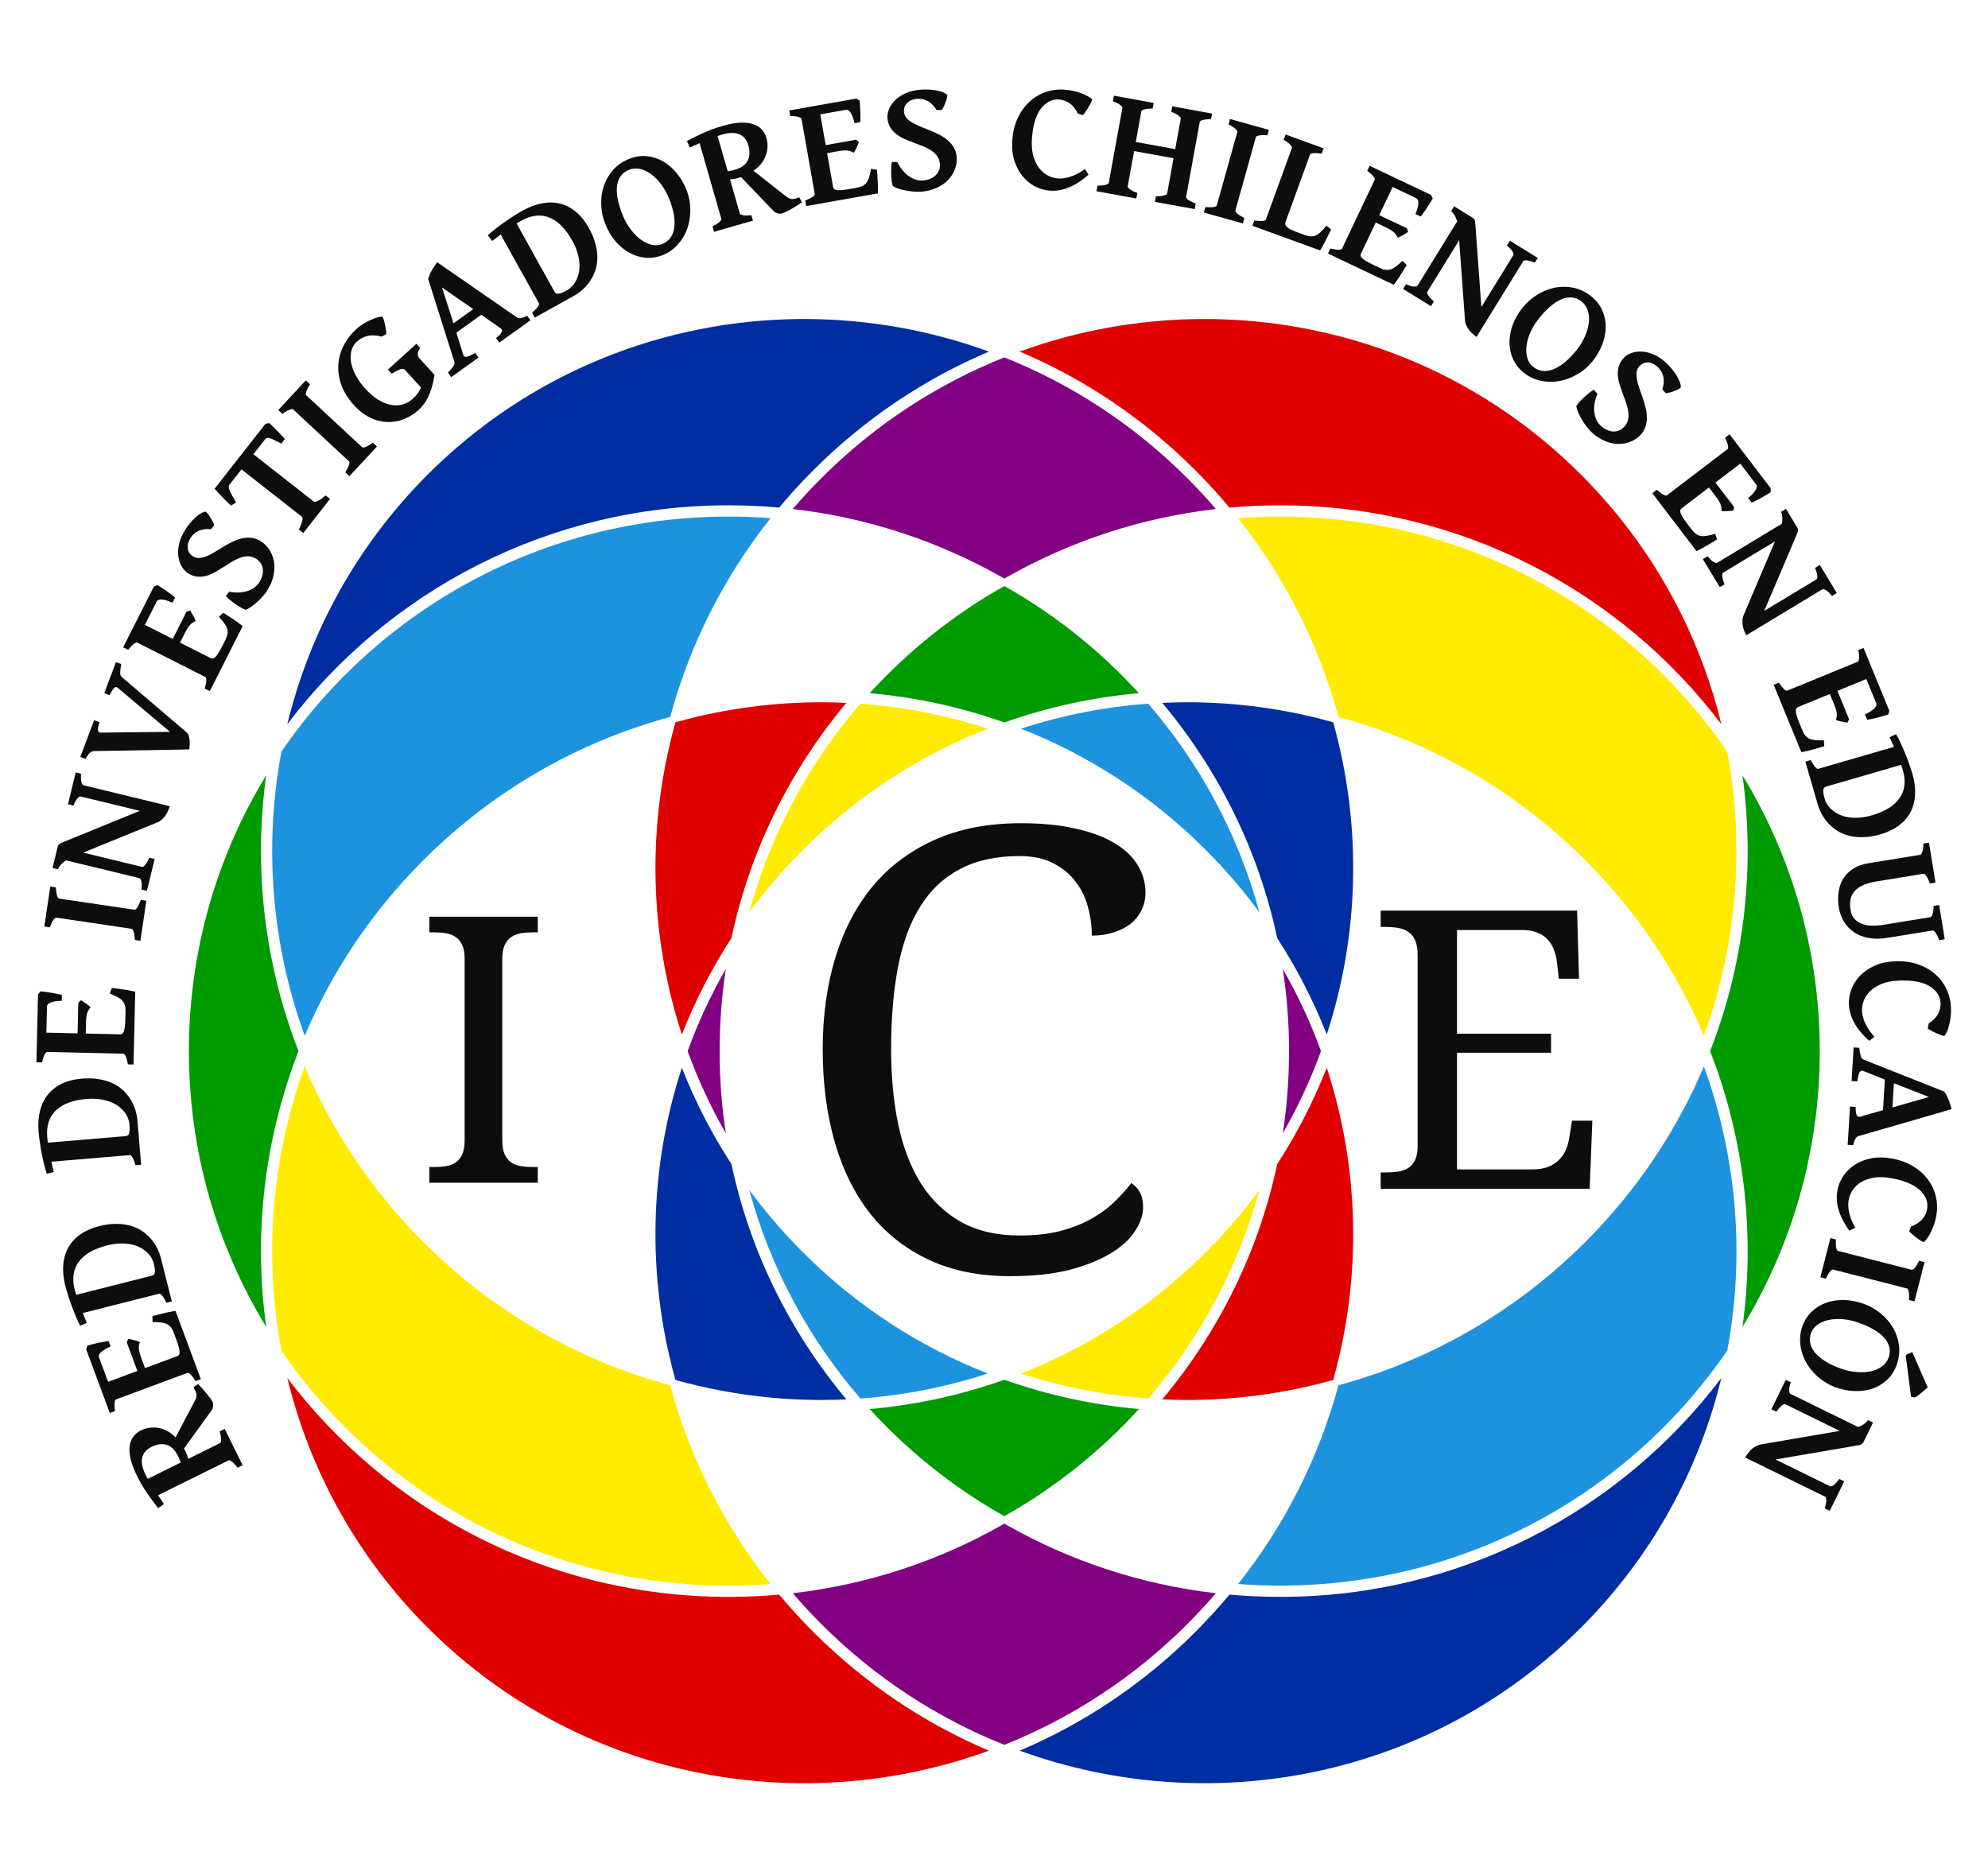 <?xml version="1.0" encoding="UTF-8" standalone="no"?>
<!-- Created with Inkscape (http://www.inkscape.org/) -->

<svg
   xmlns:dc="http://purl.org/dc/elements/1.1/"
   xmlns:cc="http://creativecommons.org/ns#"
   xmlns:rdf="http://www.w3.org/1999/02/22-rdf-syntax-ns#"
   xmlns:svg="http://www.w3.org/2000/svg"
   xmlns="http://www.w3.org/2000/svg"
   version="1.1"
   width="1700"
   height="1600"
   id="svg2">
  <defs
     id="defs4" />
  <g
     transform="translate(-27127.408,-2594.259)"
     id="layer1">
    <g
       transform="translate(29.445,5.106)"
       id="g5013">
      <g
         transform="matrix(0.583,0,0,0.583,14448.649,655.558)"
         id="g4716">
        <g
           transform="translate(2006.85,-6408.93)"
           id="g5910"
           style="fill:#e00000;fill-opacity:1">
          <path
             d="m 21453.013,10193.51 c 201.594,-0.94 402.821,75.039 555.938,228.156 104.692,104.694 173.33,231.87 205.968,366.282 -147.395,-194.983 -382.442,-321.157 -647.125,-321.157 -25.064,0 -49.859,1.16 -74.343,3.375 -15.753,-18.886 -32.49,-37.239 -50.219,-54.968 -76.338,-76.338 -164.017,-134.33 -257.531,-173.969 86.301,-31.381 176.847,-47.297 267.312,-47.719 z"
             id="path5912"
             style="font-size:medium;font-style:normal;font-variant:normal;font-weight:normal;font-stretch:normal;text-indent:0;text-align:start;text-decoration:none;line-height:normal;letter-spacing:normal;word-spacing:normal;text-transform:none;direction:ltr;block-progression:tb;writing-mode:lr-tb;text-anchor:start;baseline-shift:baseline;color:#000000;fill:#e00000;fill-opacity:1;stroke:none;stroke-width:16.54;marker:none;visibility:visible;display:inline;overflow:visible;enable-background:accumulate;font-family:Sans;-inkscape-font-specification:Sans" />
          <path
             d="m 20111.513,11746.854 c 147.405,194.962 382.457,321.125 647.125,321.125 25.064,0 49.859,-1.13 74.344,-3.344 15.742,18.873 32.469,37.219 50.187,54.938 76.321,76.32 164.006,134.324 257.5,173.968 -278.598,101.318 -601.367,41.415 -823.187,-180.406 -104.691,-104.691 -173.325,-231.868 -205.969,-366.281 z"
             id="path5914"
             style="font-size:medium;font-style:normal;font-variant:normal;font-weight:normal;font-stretch:normal;text-indent:0;text-align:start;text-decoration:none;line-height:normal;letter-spacing:normal;word-spacing:normal;text-transform:none;direction:ltr;block-progression:tb;writing-mode:lr-tb;text-anchor:start;baseline-shift:baseline;color:#000000;fill:#e00000;fill-opacity:1;fill-rule:nonzero;stroke:none;stroke-width:16.54;marker:none;visibility:visible;display:inline;overflow:visible;enable-background:accumulate;font-family:Sans;-inkscape-font-specification:Sans" />
          <path
             d="m 20898.399,10755.698 c -72.002,-0.34 -144.14,9.134 -214.219,28.406 l -3.375,0.937 -0.906,3.313 c -41.043,149.247 -37.638,307.784 10.344,454.625 19.215,-48.954 43.458,-96.342 72.718,-141.406 27.486,-129.253 86.469,-246.992 168.594,-345.032 -11.044,-0.515 -22.098,-0.791 -33.156,-0.843 z"
             id="path5916"
             style="font-size:medium;font-style:normal;font-variant:normal;font-weight:normal;font-stretch:normal;text-indent:0;text-align:start;text-decoration:none;line-height:normal;letter-spacing:normal;word-spacing:normal;text-transform:none;direction:ltr;block-progression:tb;writing-mode:lr-tb;text-anchor:start;baseline-shift:baseline;color:#000000;fill:#e00000;fill-opacity:1;fill-rule:nonzero;stroke:none;stroke-width:16.54;marker:none;visibility:visible;display:inline;overflow:visible;enable-background:accumulate;font-family:Sans;-inkscape-font-specification:Sans" />
          <path
             d="m 21636.149,11291.791 c -19.21,48.936 -43.442,96.326 -72.688,141.375 -27.49,129.279 -86.503,247.039 -168.656,345.094 82.981,3.88 166.576,-5.325 247.438,-27.562 l 3.375,-0.907 0.906,-3.343 c 41.043,-149.248 37.616,-307.808 -10.375,-454.657 z"
             id="path5918"
             style="font-size:medium;font-style:normal;font-variant:normal;font-weight:normal;font-stretch:normal;text-indent:0;text-align:start;text-decoration:none;line-height:normal;letter-spacing:normal;word-spacing:normal;text-transform:none;direction:ltr;block-progression:tb;writing-mode:lr-tb;text-anchor:start;baseline-shift:baseline;color:#000000;fill:#e00000;fill-opacity:1;fill-rule:nonzero;stroke:none;stroke-width:16.54;marker:none;visibility:visible;display:inline;overflow:visible;enable-background:accumulate;font-family:Sans;-inkscape-font-specification:Sans" />
        </g>
        <g
           transform="translate(2006.85,-6408.93)"
           id="g5920"
           style="fill:#002da1;fill-opacity:1">
          <path
             d="m 20863.951,10193.51 c 3.149,-0.02 6.287,-0.01 9.437,0 90.453,0.424 180.988,16.37 267.281,47.75 -93.497,39.639 -181.179,97.617 -257.5,173.938 -17.723,17.723 -34.472,36.057 -50.218,54.937 -24.474,-2.213 -49.26,-3.344 -74.313,-3.344 -264.668,0 -499.72,126.163 -647.125,321.125 32.644,-134.413 101.278,-261.59 205.969,-366.281 150.724,-150.725 348.054,-226.69 546.469,-228.125 z"
             id="path5922"
             style="font-size:medium;font-style:normal;font-variant:normal;font-weight:normal;font-stretch:normal;text-indent:0;text-align:start;text-decoration:none;line-height:normal;letter-spacing:normal;word-spacing:normal;text-transform:none;direction:ltr;block-progression:tb;writing-mode:lr-tb;text-anchor:start;baseline-shift:baseline;color:#000000;fill:#002da1;fill-opacity:1;fill-rule:nonzero;stroke:none;stroke-width:16.54;marker:none;visibility:visible;display:inline;overflow:visible;enable-background:accumulate;font-family:Sans;-inkscape-font-specification:Sans" />
          <path
             d="m 22214.919,11746.791 c -32.632,134.433 -101.26,261.635 -205.968,366.344 -221.821,221.821 -544.612,281.724 -823.219,180.406 93.491,-39.644 181.179,-97.648 257.5,-173.969 17.718,-17.718 34.443,-36.063 50.187,-54.937 24.495,2.216 49.3,3.344 74.375,3.344 264.692,0 499.731,-126.194 647.125,-321.188 z"
             id="path5924"
             style="font-size:medium;font-style:normal;font-variant:normal;font-weight:normal;font-stretch:normal;text-indent:0;text-align:start;text-decoration:none;line-height:normal;letter-spacing:normal;word-spacing:normal;text-transform:none;direction:ltr;block-progression:tb;writing-mode:lr-tb;text-anchor:start;baseline-shift:baseline;color:#000000;fill:#002da1;fill-opacity:1;fill-rule:nonzero;stroke:none;stroke-width:16.54;marker:none;visibility:visible;display:inline;overflow:visible;enable-background:accumulate;font-family:Sans;-inkscape-font-specification:Sans" />
          <path
             d="m 21434.368,10755.666 c -13.188,-0.04 -26.361,0.259 -39.531,0.875 82.144,98.055 141.14,215.818 168.624,345.094 29.246,45.047 53.478,92.411 72.688,141.344 47.991,-146.841 51.418,-305.378 10.375,-454.625 l -0.937,-3.344 -3.344,-0.937 c -68.018,-18.705 -137.983,-28.182 -207.875,-28.407 z"
             id="path5926"
             style="font-size:medium;font-style:normal;font-variant:normal;font-weight:normal;font-stretch:normal;text-indent:0;text-align:start;text-decoration:none;line-height:normal;letter-spacing:normal;word-spacing:normal;text-transform:none;direction:ltr;block-progression:tb;writing-mode:lr-tb;text-anchor:start;baseline-shift:baseline;color:#000000;fill:#002da1;fill-opacity:1;fill-rule:nonzero;stroke:none;stroke-width:16.54;marker:none;visibility:visible;display:inline;overflow:visible;enable-background:accumulate;font-family:Sans;-inkscape-font-specification:Sans" />
          <path
             d="m 20690.243,11291.791 c -47.982,146.832 -51.387,305.378 -10.344,454.625 l 0.906,3.375 3.375,0.906 c 80.852,22.235 164.44,31.439 247.407,27.563 -82.14,-98.047 -141.137,-215.796 -168.626,-345.063 -29.261,-45.064 -53.502,-92.452 -72.718,-141.406 z"
             id="path5928"
             style="font-size:medium;font-style:normal;font-variant:normal;font-weight:normal;font-stretch:normal;text-indent:0;text-align:start;text-decoration:none;line-height:normal;letter-spacing:normal;word-spacing:normal;text-transform:none;direction:ltr;block-progression:tb;writing-mode:lr-tb;text-anchor:start;baseline-shift:baseline;color:#000000;fill:#002da1;fill-opacity:1;fill-rule:nonzero;stroke:none;stroke-width:16.54;marker:none;visibility:visible;display:inline;overflow:visible;enable-background:accumulate;font-family:Sans;-inkscape-font-specification:Sans" />
        </g>
        <g
           transform="translate(2006.85,-6408.93)"
           id="g5930"
           style="fill:#1d93df;fill-opacity:1">
          <path
             d="m 20758.638,10483.323 c 20.761,0 41.334,0.786 61.687,2.343 -69.324,87.385 -118.097,185.665 -146.312,288.25 l -0.906,3.344 -3.375,0.906 c -131.214,36.089 -255.384,105.853 -358.719,209.188 -76.338,76.338 -134.326,164.044 -173.969,257.562 -48.767,-134.083 -60.192,-278.406 -34.187,-416.781 142.278,-208.088 382.863,-344.812 655.781,-344.812 z"
             id="path5932"
             style="font-size:medium;font-style:normal;font-variant:normal;font-weight:normal;font-stretch:normal;text-indent:0;text-align:start;text-decoration:none;line-height:normal;letter-spacing:normal;word-spacing:normal;text-transform:none;direction:ltr;block-progression:tb;writing-mode:lr-tb;text-anchor:start;baseline-shift:baseline;color:#000000;fill:#1d93df;fill-opacity:1;stroke:none;stroke-width:16.54;marker:none;visibility:visible;display:inline;overflow:visible;enable-background:accumulate;font-family:Sans;-inkscape-font-specification:Sans" />
          <path
             d="m 22189.357,11289.916 c 48.762,134.07 60.215,278.36 34.218,416.719 -142.278,208.088 -382.864,344.813 -655.781,344.813 -20.771,0 -41.355,-0.785 -61.719,-2.344 69.333,-87.384 118.13,-185.665 146.344,-288.25 l 0.906,-3.344 3.344,-0.906 c 131.214,-36.089 255.384,-105.853 358.719,-209.188 76.32,-76.32 134.324,-164.006 173.969,-257.5 z"
             id="path5934"
             style="font-size:medium;font-style:normal;font-variant:normal;font-weight:normal;font-stretch:normal;text-indent:0;text-align:start;text-decoration:none;line-height:normal;letter-spacing:normal;word-spacing:normal;text-transform:none;direction:ltr;block-progression:tb;writing-mode:lr-tb;text-anchor:start;baseline-shift:baseline;color:#000000;fill:#1d93df;fill-opacity:1;fill-rule:nonzero;stroke:none;stroke-width:16.54;marker:none;visibility:visible;display:inline;overflow:visible;enable-background:accumulate;font-family:Sans;-inkscape-font-specification:Sans" />
          <path
             d="m 21374.243,10757.76 c -63.222,4.613 -125.921,16.848 -186.625,36.688 98.763,38.772 191.203,97.984 270.875,177.656 28.987,28.987 55.274,59.66 78.844,91.719 -30.979,-114.49 -87.503,-218.605 -163.094,-306.063 z"
             id="path5936"
             style="font-size:medium;font-style:normal;font-variant:normal;font-weight:normal;font-stretch:normal;text-indent:0;text-align:start;text-decoration:none;line-height:normal;letter-spacing:normal;word-spacing:normal;text-transform:none;direction:ltr;block-progression:tb;writing-mode:lr-tb;text-anchor:start;baseline-shift:baseline;color:#000000;fill:#1d93df;fill-opacity:1;stroke:none;stroke-width:16.54;marker:none;visibility:visible;display:inline;overflow:visible;enable-background:accumulate;font-family:Sans;-inkscape-font-specification:Sans" />
          <path
             d="m 20789.055,11470.948 c 30.975,114.479 87.486,218.605 163.063,306.062 63.247,-4.608 125.991,-16.839 186.719,-36.687 -98.785,-38.779 -191.254,-97.972 -270.938,-177.657 -28.988,-28.987 -55.274,-59.66 -78.844,-91.718 z"
             id="path5938"
             style="font-size:medium;font-style:normal;font-variant:normal;font-weight:normal;font-stretch:normal;text-indent:0;text-align:start;text-decoration:none;line-height:normal;letter-spacing:normal;word-spacing:normal;text-transform:none;direction:ltr;block-progression:tb;writing-mode:lr-tb;text-anchor:start;baseline-shift:baseline;color:#000000;fill:#1d93df;fill-opacity:1;stroke:none;stroke-width:16.54;marker:none;visibility:visible;display:inline;overflow:visible;enable-background:accumulate;font-family:Sans;-inkscape-font-specification:Sans" />
        </g>
        <g
           transform="translate(2006.85,-6408.93)"
           id="g5940"
           style="fill:#ffeb00;fill-opacity:1">
          <path
             d="m 21567.794,10483.323 c 272.911,0 513.471,136.732 655.75,344.812 26.004,138.36 14.571,282.645 -34.187,416.719 -39.645,-93.494 -97.649,-181.18 -173.969,-257.5 -103.335,-103.335 -227.505,-173.068 -358.719,-209.157 l -3.344,-0.906 -0.906,-3.375 c -28.214,-102.585 -77.011,-200.866 -146.344,-288.25 20.364,-1.559 40.948,-2.343 61.719,-2.343 z"
             id="path5942"
             style="font-size:medium;font-style:normal;font-variant:normal;font-weight:normal;font-stretch:normal;text-indent:0;text-align:start;text-decoration:none;line-height:normal;letter-spacing:normal;word-spacing:normal;text-transform:none;direction:ltr;block-progression:tb;writing-mode:lr-tb;text-anchor:start;baseline-shift:baseline;color:#000000;fill:#ffeb00;fill-opacity:1;fill-rule:nonzero;stroke:none;stroke-width:16.54;marker:none;visibility:visible;display:inline;overflow:visible;enable-background:accumulate;font-family:Sans;-inkscape-font-specification:Sans" />
          <path
             d="m 20137.044,11289.854 c 39.643,93.518 97.631,181.224 173.969,257.562 103.335,103.335 227.505,173.099 358.719,209.188 l 3.343,0.906 0.938,3.375 c 28.215,102.585 76.988,200.843 146.312,288.219 -20.353,1.557 -40.926,2.343 -61.687,2.343 -272.918,0 -513.503,-136.724 -655.781,-344.812 -26.005,-138.375 -14.58,-282.698 34.187,-416.781 z"
             id="path5944"
             style="font-size:medium;font-style:normal;font-variant:normal;font-weight:normal;font-stretch:normal;text-indent:0;text-align:start;text-decoration:none;line-height:normal;letter-spacing:normal;word-spacing:normal;text-transform:none;direction:ltr;block-progression:tb;writing-mode:lr-tb;text-anchor:start;baseline-shift:baseline;color:#000000;fill:#ffeb00;fill-opacity:1;fill-rule:nonzero;stroke:none;stroke-width:16.54;marker:none;visibility:visible;display:inline;overflow:visible;enable-background:accumulate;font-family:Sans;-inkscape-font-specification:Sans" />
          <path
             d="m 20952.118,10757.791 c -75.577,87.451 -132.088,191.557 -163.063,306.031 23.569,-32.058 49.857,-62.732 78.844,-91.718 79.68,-79.68 172.159,-138.884 270.938,-177.657 -60.726,-19.843 -123.474,-32.051 -186.719,-36.656 z"
             id="path5946"
             style="font-size:medium;font-style:normal;font-variant:normal;font-weight:normal;font-stretch:normal;text-indent:0;text-align:start;text-decoration:none;line-height:normal;letter-spacing:normal;word-spacing:normal;text-transform:none;direction:ltr;block-progression:tb;writing-mode:lr-tb;text-anchor:start;baseline-shift:baseline;color:#000000;fill:#ffeb00;fill-opacity:1;stroke:none;stroke-width:16.54;marker:none;visibility:visible;display:inline;overflow:visible;enable-background:accumulate;font-family:Sans;-inkscape-font-specification:Sans" />
          <path
             d="m 21537.305,11470.979 c -23.567,32.054 -49.83,62.736 -78.812,91.718 -79.672,79.672 -172.112,138.89 -270.875,177.657 60.714,19.839 123.423,32.048 186.656,36.656 75.569,-87.447 132.055,-191.566 163.031,-306.031 z"
             id="path5948"
             style="font-size:medium;font-style:normal;font-variant:normal;font-weight:normal;font-stretch:normal;text-indent:0;text-align:start;text-decoration:none;line-height:normal;letter-spacing:normal;word-spacing:normal;text-transform:none;direction:ltr;block-progression:tb;writing-mode:lr-tb;text-anchor:start;baseline-shift:baseline;color:#000000;fill:#ffeb00;fill-opacity:1;stroke:none;stroke-width:16.54;marker:none;visibility:visible;display:inline;overflow:visible;enable-background:accumulate;font-family:Sans;-inkscape-font-specification:Sans" />
        </g>
        <g
           transform="translate(2006.85,-6408.93)"
           id="g5950"
           style="fill:#009a01;fill-opacity:1">
          <path
             d="m 20080.575,10862.729 c -18.834,135.485 -3.03,275.122 47.344,404.656 -50.374,129.534 -66.178,269.171 -47.344,404.656 -71.971,-118.128 -113.406,-256.589 -113.406,-404.656 0,-148.067 41.435,-286.528 113.406,-404.656 z"
             id="path5952"
             style="font-size:medium;font-style:normal;font-variant:normal;font-weight:normal;font-stretch:normal;text-indent:0;text-align:start;text-decoration:none;line-height:normal;letter-spacing:normal;word-spacing:normal;text-transform:none;direction:ltr;block-progression:tb;writing-mode:lr-tb;text-anchor:start;baseline-shift:baseline;color:#000000;fill:#009a01;fill-opacity:1;stroke:none;stroke-width:16.54;marker:none;visibility:visible;display:inline;overflow:visible;enable-background:accumulate;font-family:Sans;-inkscape-font-specification:Sans" />
          <path
             d="m 22245.857,10862.729 c 71.971,118.128 113.406,256.589 113.406,404.656 0,148.067 -41.435,286.528 -113.406,404.656 18.829,-135.485 3.003,-275.122 -47.375,-404.656 50.378,-129.534 66.204,-269.171 47.375,-404.656 z"
             id="path5954"
             style="font-size:medium;font-style:normal;font-variant:normal;font-weight:normal;font-stretch:normal;text-indent:0;text-align:start;text-decoration:none;line-height:normal;letter-spacing:normal;word-spacing:normal;text-transform:none;direction:ltr;block-progression:tb;writing-mode:lr-tb;text-anchor:start;baseline-shift:baseline;color:#000000;fill:#009a01;fill-opacity:1;stroke:none;stroke-width:16.54;marker:none;visibility:visible;display:inline;overflow:visible;enable-background:accumulate;font-family:Sans;-inkscape-font-specification:Sans" />
          <path
             d="m 21163.211,10585.198 -3.031,1.718 c -72.879,41.442 -138.454,94.043 -194.375,155.438 67.037,5.922 133.42,20.247 197.406,42.969 63.98,-22.719 130.346,-37.046 197.376,-42.969 -55.922,-61.395 -121.496,-113.996 -194.376,-155.438 l -3,-1.718 z"
             id="path5956"
             style="font-size:medium;font-style:normal;font-variant:normal;font-weight:normal;font-stretch:normal;text-indent:0;text-align:start;text-decoration:none;line-height:normal;letter-spacing:normal;word-spacing:normal;text-transform:none;direction:ltr;block-progression:tb;writing-mode:lr-tb;text-anchor:start;baseline-shift:baseline;color:#000000;fill:#009a01;fill-opacity:1;stroke:none;stroke-width:16.54;marker:none;visibility:visible;display:inline;overflow:visible;enable-background:accumulate;font-family:Sans;-inkscape-font-specification:Sans" />
          <path
             d="m 21163.243,11749.448 c -64.007,22.728 -130.41,37.05 -197.469,42.968 55.927,61.411 121.515,114.021 194.406,155.469 l 3.031,1.719 3,-1.719 c 72.892,-41.448 138.48,-94.058 194.407,-155.469 -67.04,-5.923 -133.385,-20.245 -197.375,-42.968 z"
             id="path5958"
             style="font-size:medium;font-style:normal;font-variant:normal;font-weight:normal;font-stretch:normal;text-indent:0;text-align:start;text-decoration:none;line-height:normal;letter-spacing:normal;word-spacing:normal;text-transform:none;direction:ltr;block-progression:tb;writing-mode:lr-tb;text-anchor:start;baseline-shift:baseline;color:#000000;fill:#009a01;fill-opacity:1;stroke:none;stroke-width:16.54;marker:none;visibility:visible;display:inline;overflow:visible;enable-background:accumulate;font-family:Sans;-inkscape-font-specification:Sans" />
        </g>
        <g
           transform="translate(2006.85,-6408.93)"
           id="g5978"
           style="fill:#830083;fill-opacity:1">
          <path
             d="m 21163.169,10249.823 c 97.609,38.898 189.205,97.923 268.375,177.093 14.682,14.682 28.678,29.787 41.969,45.282 -110.805,12.77 -214.798,47.759 -307.281,100.343 l -3.031,1.719 -3,-1.719 c -92.483,-52.584 -196.477,-87.573 -307.282,-100.343 13.27,-15.469 27.221,-30.561 41.875,-45.219 l 0.06,-0.09 c 79.152,-79.153 170.729,-138.171 268.312,-177.063 z"
             id="path5980"
             style="font-size:medium;font-style:normal;font-variant:normal;font-weight:normal;font-stretch:normal;text-indent:0;text-align:start;text-decoration:none;line-height:normal;letter-spacing:normal;word-spacing:normal;text-transform:none;direction:ltr;block-progression:tb;writing-mode:lr-tb;text-anchor:start;baseline-shift:baseline;color:#000000;fill:#830083;fill-opacity:1;fill-rule:nonzero;stroke:none;stroke-width:16.54;marker:none;visibility:visible;display:inline;overflow:visible;enable-background:accumulate;font-family:Sans;-inkscape-font-specification:Sans" />
          <path
             d="m 20754.743,11146.729 c -22.309,38.849 -40.986,79.234 -56.063,120.656 15.077,41.425 33.754,81.836 56.063,120.688 -6.011,-39.366 -9.125,-79.661 -9.125,-120.688 0,-41.017 3.117,-81.3 9.125,-120.656 z"
             id="path5982"
             style="font-size:medium;font-style:normal;font-variant:normal;font-weight:normal;font-stretch:normal;text-indent:0;text-align:start;text-decoration:none;line-height:normal;letter-spacing:normal;word-spacing:normal;text-transform:none;direction:ltr;block-progression:tb;writing-mode:lr-tb;text-anchor:start;baseline-shift:baseline;color:#000000;fill:#830083;fill-opacity:1;fill-rule:nonzero;stroke:none;stroke-width:16.54;marker:none;visibility:visible;display:inline;overflow:visible;enable-background:accumulate;font-family:Sans;-inkscape-font-specification:Sans" />
          <path
             d="m 21571.68,11146.823 c 6,39.327 9.125,79.577 9.125,120.562 0,41.006 -3.119,81.278 -9.125,120.625 22.295,-38.833 40.96,-79.222 56.031,-120.625 -15.067,-41.397 -33.742,-81.736 -56.031,-120.562 z"
             id="path5984"
             style="font-size:medium;font-style:normal;font-variant:normal;font-weight:normal;font-stretch:normal;text-indent:0;text-align:start;text-decoration:none;line-height:normal;letter-spacing:normal;word-spacing:normal;text-transform:none;direction:ltr;block-progression:tb;writing-mode:lr-tb;text-anchor:start;baseline-shift:baseline;color:#000000;fill:#830083;fill-opacity:1;fill-rule:nonzero;stroke:none;stroke-width:16.54;marker:none;visibility:visible;display:inline;overflow:visible;enable-background:accumulate;font-family:Sans;-inkscape-font-specification:Sans" />
          <path
             d="m 21163.201,11960.541 3.031,1.719 c 92.483,52.584 196.476,87.581 307.281,100.344 -13.292,15.496 -27.287,30.599 -41.969,45.281 -79.163,79.163 -170.75,138.194 -268.343,177.094 -97.597,-38.9 -189.181,-97.931 -268.344,-177.094 l -0.06,-0.06 c -14.655,-14.658 -28.605,-29.75 -41.875,-45.219 110.805,-12.762 214.799,-47.759 307.282,-100.343 l 3,-1.719 z"
             id="path5986"
             style="font-size:medium;font-style:normal;font-variant:normal;font-weight:normal;font-stretch:normal;text-indent:0;text-align:start;text-decoration:none;line-height:normal;letter-spacing:normal;word-spacing:normal;text-transform:none;direction:ltr;block-progression:tb;writing-mode:lr-tb;text-anchor:start;baseline-shift:baseline;color:#000000;fill:#830083;fill-opacity:1;fill-rule:nonzero;stroke:none;stroke-width:16.54;marker:none;visibility:visible;display:inline;overflow:visible;enable-background:accumulate;font-family:Sans;-inkscape-font-specification:Sans" />
        </g>
      </g>
      <g
         transform="translate(0,24.035)"
         id="g4965">
        <path
           d="m 27305.46,3818.125 -4.313,2.132 c -1.876,-2.406 -3.46,-4.123 -4.753,-5.151 -1.351,-1.048 -2.302,-1.436 -2.854,-1.163 l -60.452,29.882 c 0.896,1.322 1.787,2.622 2.665,3.903 0.823,1.26 1.641,2.473 2.46,3.637 l -5.057,3.456 c -2.97,-3.728 -6.017,-7.859 -9.141,-12.394 -3.183,-4.555 -6.176,-9.668 -8.98,-15.341 -2.648,-5.358 -4.444,-10.132 -5.388,-14.322 -0.964,-4.23 -1.222,-7.925 -0.775,-11.088 0.427,-3.201 1.481,-5.88 3.161,-8.033 1.622,-2.174 3.694,-3.885 6.214,-5.131 2.719,-1.343 5.425,-2.167 8.119,-2.469 2.634,-0.322 5.238,-0.212 7.811,0.33 2.513,0.522 4.965,1.468 7.356,2.834 2.333,1.347 4.517,3.037 6.551,5.071 l 16.564,-31.35 c 0.515,-1.039 0.893,-1.961 1.132,-2.766 0.221,-0.844 0.303,-1.669 0.248,-2.475 -0.114,-0.826 -0.376,-1.701 -0.784,-2.627 -0.428,-0.965 -1.033,-2.088 -1.813,-3.369 l 3.876,-3.019 c 1.076,1.086 2.25,2.32 3.52,3.701 1.232,1.401 2.444,2.812 3.637,4.232 1.173,1.381 2.218,2.703 3.136,3.965 0.898,1.223 1.533,2.208 1.904,2.956 0.565,1.142 0.804,2.421 0.719,3.836 -0.104,1.375 -0.473,2.562 -1.107,3.562 l -23.823,32.879 c 0.232,0.376 0.446,0.761 0.641,1.154 l 0.555,1.123 c 0.507,1.024 0.973,2.068 1.401,3.131 0.388,1.083 0.737,2.234 1.045,3.454 l 27.302,-13.495 c 0.472,-0.234 0.751,-1.156 0.838,-2.767 0.03,-1.631 -0.395,-4.021 -1.265,-7.169 l 4.314,-2.132 15.335,31.024 m -82.876,8.465 c 0.255,0.511 0.532,1.036 0.847,1.567 0.27,0.553 0.567,1.092 0.877,1.625 l 28.128,-13.904 c -0.328,-1.162 -0.668,-2.146 -1.018,-2.953 -0.351,-0.807 -0.739,-1.645 -1.168,-2.511 -2.628,-5.318 -5.896,-8.556 -9.802,-9.714 -3.905,-1.158 -8.242,-0.558 -13.008,1.798 -1.813,0.896 -3.39,2.019 -4.733,3.369 -1.382,1.369 -2.352,3.026 -2.911,4.969 -0.619,1.923 -0.727,4.183 -0.326,6.779 0.401,2.596 1.439,5.588 3.114,8.976"
           id="path4842"
           style="font-size:135px;font-style:normal;font-variant:normal;font-weight:bold;font-stretch:normal;text-align:start;line-height:125%;letter-spacing:0px;word-spacing:0px;text-anchor:start;fill:#0d0d0d;fill-opacity:1;stroke:none;font-family:Gentium Basic;-inkscape-font-specification:Gentium Basic Bold" />
        <path
           d="m 27228.317,3690.612 c 1.833,-0.493 3.777,-1.004 5.83,-1.532 2.013,-0.513 3.951,-0.975 5.814,-1.385 1.822,-0.395 3.459,-0.722 4.91,-0.979 1.436,-0.299 2.494,-0.481 3.173,-0.546 l 21.684,58.396 -4.511,1.675 c -1.617,-2.587 -3.015,-4.459 -4.194,-5.615 -1.236,-1.181 -2.142,-1.666 -2.719,-1.451 l -61.239,22.74 c -0.494,0.183 -0.86,1.093 -1.096,2.728 -0.252,1.593 -0.116,3.981 0.408,7.161 l -4.511,1.675 -20.216,-54.441 1.06,-3.206 c 1.102,-0.315 2.486,-0.689 4.155,-1.121 1.667,-0.431 3.391,-0.837 5.173,-1.218 1.781,-0.38 3.487,-0.709 5.118,-0.986 1.574,-0.303 2.799,-0.477 3.674,-0.521 l 1.721,4.635 c -3.755,1.629 -6.468,3.222 -8.139,4.78 -1.713,1.574 -2.286,3.123 -1.721,4.647 l 7.71,20.763 25.027,-9.293 -9.132,-24.594 1.406,-2.843 c 0.698,0.116 1.532,0.275 2.498,0.479 0.909,0.178 1.835,0.397 2.775,0.657 0.925,0.219 1.816,0.474 2.674,0.765 0.802,0.265 1.452,0.562 1.949,0.893 -0.388,0.847 -0.65,1.718 -0.787,2.613 -0.152,0.853 -0.196,1.807 -0.133,2.862 0.05,1.013 0.248,2.181 0.599,3.504 0.335,1.282 0.824,2.788 1.466,4.518 l 3.236,8.713 27.499,-10.211 c 0.617,-0.229 1.12,-0.58 1.507,-1.052 0.347,-0.457 0.537,-1.207 0.571,-2.251 0,-1.028 -0.214,-2.405 -0.62,-4.129 -0.446,-1.709 -1.175,-3.923 -2.185,-6.642 l -2.271,-6.118 c -0.704,-1.895 -1.527,-3.417 -2.47,-4.567 -0.958,-1.191 -2.122,-2.118 -3.494,-2.781 -1.412,-0.647 -3.095,-1.077 -5.049,-1.289 -1.969,-0.254 -4.33,-0.361 -7.081,-0.324 l -0.07,-5.107"
           id="path4844"
           style="font-size:135px;font-style:normal;font-variant:normal;font-weight:bold;font-stretch:normal;text-align:start;line-height:125%;letter-spacing:0px;word-spacing:0px;text-anchor:start;fill:#0d0d0d;fill-opacity:1;stroke:none;font-family:Gentium Basic;-inkscape-font-specification:Gentium Basic Bold" />
        <path
           d="m 27182.647,3613.706 c 5.325,-1.349 10.236,-2.004 14.734,-1.965 4.445,0.01 8.523,0.538 12.236,1.592 3.669,1.065 6.952,2.568 9.846,4.509 2.853,1.952 5.364,4.172 7.536,6.659 2.129,2.498 3.923,5.194 5.382,8.088 1.405,2.863 2.474,5.743 3.208,8.639 l 9.326,36.806 -4.664,1.182 c -1.331,-2.745 -2.52,-4.756 -3.569,-6.032 -1.102,-1.307 -1.951,-1.886 -2.547,-1.735 l -65.369,16.564 3.432,8.447 -5.667,2.32 c -1.04,-1.958 -2.157,-4.304 -3.349,-7.04 -1.202,-2.778 -2.373,-5.7 -3.513,-8.766 -1.193,-3.098 -2.279,-6.223 -3.259,-9.375 -1.022,-3.141 -1.885,-6.096 -2.586,-8.865 -1.652,-6.518 -2.23,-12.559 -1.737,-18.124 0.452,-5.555 1.918,-10.505 4.398,-14.851 2.48,-4.346 5.916,-8.05 10.309,-11.112 4.392,-3.062 9.676,-5.376 15.853,-6.941 m -20.884,53.912 c 0.194,0.767 0.415,1.549 0.663,2.348 0.205,0.809 0.437,1.635 0.695,2.476 l 64.858,-16.434 c 0.297,-0.075 0.585,-0.194 0.862,-0.354 0.435,-0.246 0.802,-0.588 1.1,-1.027 0.254,-0.427 0.417,-1.035 0.489,-1.824 0.07,-0.789 0.03,-1.775 -0.137,-2.958 -0.174,-1.225 -0.488,-2.732 -0.942,-4.521 -0.41,-1.619 -1.119,-3.252 -2.125,-4.902 -1.019,-1.691 -2.345,-3.259 -3.98,-4.704 -1.647,-1.487 -3.564,-2.792 -5.752,-3.915 -2.243,-1.154 -4.771,-2.01 -7.587,-2.566 -2.816,-0.556 -5.912,-0.791 -9.29,-0.706 -3.422,0.097 -7.134,0.652 -11.138,1.666 -5.666,1.436 -10.515,3.322 -14.547,5.658 -4.033,2.337 -7.21,5.091 -9.534,8.264 -2.378,3.141 -3.859,6.69 -4.443,10.646 -0.638,3.924 -0.369,8.208 0.808,12.851"
           id="path4846"
           style="font-size:135px;font-style:normal;font-variant:normal;font-weight:bold;font-stretch:normal;text-align:start;line-height:125%;letter-spacing:0px;word-spacing:0px;text-anchor:start;fill:#0d0d0d;fill-opacity:1;stroke:none;font-family:Gentium Basic;-inkscape-font-specification:Gentium Basic Bold" />
        <path
           d="m 27167.739,3487.556 c 5.474,-0.461 10.426,-0.305 14.857,0.469 4.384,0.733 8.321,1.923 11.811,3.57 3.447,1.65 6.439,3.669 8.978,6.057 2.495,2.392 4.61,4.992 6.346,7.801 1.695,2.81 3.021,5.765 3.987,8.859 0.919,3.054 1.504,6.069 1.755,9.047 l 3.186,37.835 -4.795,0.404 c -0.864,-2.926 -1.709,-5.104 -2.535,-6.534 -0.871,-1.471 -1.617,-2.179 -2.23,-2.127 l -67.196,5.66 2.006,8.894 -5.971,1.363 c -0.706,-2.102 -1.424,-4.599 -2.153,-7.492 -0.732,-2.937 -1.41,-6.011 -2.033,-9.222 -0.671,-3.251 -1.232,-6.511 -1.683,-9.781 -0.497,-3.265 -0.864,-6.322 -1.104,-9.168 -0.564,-6.7 -0.148,-12.755 1.248,-18.164 1.354,-5.407 3.608,-10.05 6.765,-13.932 3.157,-3.882 7.153,-6.975 11.986,-9.278 4.834,-2.304 10.425,-3.723 16.775,-4.258 m -29.413,49.776 c 0.07,0.788 0.157,1.597 0.271,2.425 0.07,0.832 0.163,1.684 0.281,2.556 l 66.671,-5.616 c 0.306,-0.026 0.609,-0.095 0.909,-0.209 0.47,-0.172 0.888,-0.45 1.252,-0.833 0.321,-0.38 0.581,-0.953 0.781,-1.72 0.201,-0.767 0.316,-1.746 0.348,-2.94 0.03,-1.237 -0.03,-2.776 -0.19,-4.615 -0.14,-1.664 -0.572,-3.391 -1.296,-5.183 -0.728,-1.835 -1.781,-3.598 -3.155,-5.293 -1.381,-1.736 -3.059,-3.336 -5.034,-4.802 -2.024,-1.505 -4.379,-2.762 -7.066,-3.771 -2.687,-1.008 -5.704,-1.746 -9.051,-2.214 -3.39,-0.464 -7.144,-0.523 -11.26,-0.176 -5.824,0.49 -10.916,1.559 -15.276,3.205 -4.359,1.646 -7.945,3.845 -10.756,6.595 -2.859,2.711 -4.9,5.97 -6.123,9.777 -1.27,3.767 -1.704,8.037 -1.302,12.811"
           id="path4848"
           style="font-size:135px;font-style:normal;font-variant:normal;font-weight:bold;font-stretch:normal;text-align:start;line-height:125%;letter-spacing:0px;word-spacing:0px;text-anchor:start;fill:#0d0d0d;fill-opacity:1;stroke:none;font-family:Gentium Basic;-inkscape-font-specification:Gentium Basic Bold" />
        <path
           d="m 27193.621,3410.002 c 1.885,0.219 3.879,0.463 5.984,0.731 2.059,0.268 4.03,0.555 5.914,0.862 1.839,0.306 3.48,0.608 4.924,0.905 1.445,0.253 2.494,0.476 3.15,0.666 l -1.438,62.276 -4.811,-0.111 c -0.547,-3.002 -1.154,-5.257 -1.822,-6.768 -0.712,-1.555 -1.372,-2.341 -1.989,-2.354 l -65.308,-1.508 c -0.528,-0.012 -1.203,0.698 -2.027,2.129 -0.823,1.387 -1.58,3.656 -2.267,6.805 l -4.811,-0.111 1.34,-58.058 2.171,-2.588 c 1.14,0.114 2.564,0.279 4.274,0.494 1.709,0.216 3.462,0.475 5.257,0.781 1.794,0.305 3.501,0.63 5.12,0.976 1.575,0.3 2.778,0.592 3.606,0.874 l -0.114,4.942 c -4.091,0.126 -7.201,0.603 -9.33,1.433 -2.173,0.829 -3.278,2.056 -3.316,3.682 l -0.511,22.142 26.69,0.617 0.606,-26.229 2.356,-2.121 c 0.607,0.366 1.322,0.822 2.144,1.368 0.78,0.501 1.559,1.047 2.336,1.637 0.779,0.545 1.513,1.112 2.203,1.699 0.647,0.543 1.14,1.06 1.48,1.551 -0.674,0.644 -1.24,1.356 -1.697,2.137 -0.457,0.737 -0.851,1.607 -1.182,2.61 -0.329,0.96 -0.576,2.119 -0.739,3.477 -0.162,1.315 -0.265,2.895 -0.307,4.74 l -0.215,9.292 29.326,0.677 c 0.659,0.015 1.255,-0.124 1.79,-0.42 0.488,-0.3 0.944,-0.923 1.362,-1.881 0.374,-0.958 0.691,-2.314 0.951,-4.066 0.216,-1.753 0.358,-4.08 0.425,-6.98 l 0.151,-6.524 c 0.05,-2.021 -0.156,-3.74 -0.607,-5.157 -0.45,-1.461 -1.189,-2.753 -2.218,-3.876 -1.073,-1.124 -2.478,-2.145 -4.215,-3.064 -1.736,-0.963 -3.89,-1.936 -6.46,-2.919 l 1.824,-4.771"
           id="path4850"
           style="font-size:135px;font-style:normal;font-variant:normal;font-weight:bold;font-stretch:normal;text-align:start;line-height:125%;letter-spacing:0px;word-spacing:0px;text-anchor:start;fill:#0d0d0d;fill-opacity:1;stroke:none;font-family:Gentium Basic;-inkscape-font-specification:Gentium Basic Bold" />
        <path
           d="m 27218.039,3369.651 -4.76,-0.706 c -0.169,-3.046 -0.493,-5.36 -0.969,-6.941 -0.514,-1.631 -1.074,-2.492 -1.684,-2.581 l -64.618,-9.583 c -0.521,-0.078 -1.28,0.543 -2.275,1.861 -0.989,1.275 -2.02,3.433 -3.092,6.472 l -4.761,-0.706 5.078,-34.233 4.759,0.706 c 0.17,3.046 0.513,5.385 1.026,7.016 0.513,1.631 1.074,2.492 1.684,2.581 l 64.619,9.583 c 0.521,0.078 1.279,-0.543 2.274,-1.861 0.953,-1.325 1.965,-3.507 3.037,-6.547 l 4.76,0.706 -5.077,34.233"
           id="path4852"
           style="font-size:135px;font-style:normal;font-variant:normal;font-weight:bold;font-stretch:normal;text-align:start;line-height:125%;letter-spacing:0px;word-spacing:0px;text-anchor:start;fill:#0d0d0d;fill-opacity:1;stroke:none;font-family:Gentium Basic;-inkscape-font-specification:Gentium Basic Bold" />
        <path
           d="m 27223.597,3326.945 -4.676,-1.134 c 0.371,-3.211 0.317,-5.598 -0.163,-7.162 -0.48,-1.563 -1.019,-2.417 -1.614,-2.564 l -62.78,-15.226 c -3.278,2.144 -5.546,4.691 -6.805,7.642 l -4.676,-1.134 4.335,-17.873 c 0.155,-0.64 0.343,-1.137 0.565,-1.491 0.189,-0.406 0.506,-0.782 0.951,-1.125 0.446,-0.344 1.067,-0.669 1.864,-0.973 0.765,-0.357 1.801,-0.807 3.108,-1.349 l 63.832,-26.03 -50.672,-12.29 c -0.257,-0.062 -0.591,0.015 -1.005,0.231 -0.447,0.164 -0.924,0.545 -1.431,1.145 -0.54,0.548 -1.12,1.356 -1.742,2.427 -0.611,1.028 -1.251,2.364 -1.923,4.01 l -4.676,-1.134 6.604,-27.226 4.675,1.135 c -0.318,3.178 -0.242,5.571 0.227,7.177 0.47,1.606 1.004,2.482 1.605,2.624 l 73.99,17.945 c -1.336,4.017 -2.923,7.114 -4.763,9.291 -1.881,2.166 -3.752,3.634 -5.613,4.404 l -63.688,25.997 50.352,12.212 c 0.256,0.062 0.613,-0.01 1.07,-0.215 0.414,-0.216 0.896,-0.619 1.445,-1.209 0.519,-0.643 1.083,-1.479 1.694,-2.506 0.611,-1.028 1.225,-2.348 1.843,-3.962 l 4.676,1.134 -6.603,27.226"
           id="path4854"
           style="font-size:135px;font-style:normal;font-variant:normal;font-weight:bold;font-stretch:normal;text-align:start;line-height:125%;letter-spacing:0px;word-spacing:0px;text-anchor:start;fill:#0d0d0d;fill-opacity:1;stroke:none;font-family:Gentium Basic;-inkscape-font-specification:Gentium Basic Bold" />
        <path
           d="m 27201.622,3133.011 c -0.516,2.999 -0.808,5.4 -0.876,7.206 -0.09,1.748 0.359,3.045 1.356,3.889 l 55.401,47.284 c 0.781,0.669 1.364,1.616 1.75,2.84 0.4,1.183 0.685,2.487 0.854,3.912 0.143,1.369 0.16,2.76 0.05,4.174 -0.05,1.389 -0.14,2.623 -0.264,3.703 l -81.574,1.401 c -1.239,0.051 -2.419,0.569 -3.541,1.556 -1.122,0.987 -2.335,2.715 -3.637,5.183 l -4.504,-1.692 11.82,-31.471 4.505,1.692 c -0.989,3.384 -1.376,5.726 -1.161,7.028 0.174,1.286 0.943,1.927 2.306,1.922 l 59.183,-0.656 -44.643,-37.681 c -0.541,-0.437 -1.047,-0.651 -1.52,-0.641 -0.457,-0.031 -0.947,0.208 -1.466,0.717 -0.561,0.494 -1.153,1.257 -1.776,2.29 -0.664,1.019 -1.416,2.332 -2.255,3.941 l -4.504,-1.692 9.989,-26.596 4.505,1.692"
           id="path4856"
           style="font-size:135px;font-style:normal;font-variant:normal;font-weight:bold;font-stretch:normal;text-align:start;line-height:125%;letter-spacing:0px;word-spacing:0px;text-anchor:start;fill:#0d0d0d;fill-opacity:1;stroke:none;font-family:Gentium Basic;-inkscape-font-specification:Gentium Basic Bold" />
        <path
           d="m 27288.836,3089.105 c 1.606,1.01 3.302,2.089 5.085,3.237 1.744,1.128 3.4,2.236 4.967,3.324 1.527,1.069 2.88,2.047 4.055,2.937 1.194,0.851 2.046,1.503 2.555,1.958 l -28.111,55.588 -4.295,-2.171 c 0.799,-2.944 1.223,-5.242 1.27,-6.893 0.03,-1.71 -0.234,-2.703 -0.782,-2.981 l -58.295,-29.48 c -0.471,-0.238 -1.386,0.111 -2.746,1.048 -1.341,0.897 -3,2.62 -4.976,5.166 l -4.294,-2.172 26.208,-51.824 3.072,-1.401 c 0.98,0.594 2.195,1.356 3.644,2.287 1.451,0.93 2.92,1.92 4.409,2.968 1.489,1.048 2.89,2.077 4.202,3.085 1.292,0.95 2.252,1.73 2.878,2.342 l -2.231,4.412 c -3.747,-1.648 -6.758,-2.556 -9.038,-2.724 -2.318,-0.188 -3.844,0.444 -4.578,1.895 l -9.995,19.765 23.823,12.048 11.84,-23.412 3.041,-0.9 c 0.389,0.593 0.842,1.309 1.343,2.16 0.486,0.789 0.959,1.614 1.403,2.483 0.464,0.83 0.887,1.655 1.257,2.482 0.35,0.768 0.573,1.447 0.668,2.037 -0.886,0.291 -1.703,0.69 -2.452,1.198 -0.73,0.468 -1.459,1.084 -2.19,1.847 -0.71,0.724 -1.433,1.664 -2.165,2.82 -0.712,1.117 -1.485,2.499 -2.318,4.146 l -4.195,8.294 26.177,13.238 c 0.588,0.297 1.187,0.428 1.797,0.391 0.57,-0.056 1.25,-0.427 2.038,-1.11 0.75,-0.704 1.62,-1.791 2.61,-3.261 0.95,-1.489 2.079,-3.528 3.388,-6.116 l 2.946,-5.824 c 0.911,-1.803 1.47,-3.442 1.672,-4.915 0.223,-1.512 0.112,-2.997 -0.333,-4.453 -0.485,-1.476 -1.313,-3.003 -2.485,-4.58 -1.152,-1.617 -2.677,-3.422 -4.574,-5.416 l 3.701,-3.521"
           id="path4858"
           style="font-size:135px;font-style:normal;font-variant:normal;font-weight:bold;font-stretch:normal;text-align:start;line-height:125%;letter-spacing:0px;word-spacing:0px;text-anchor:start;fill:#0d0d0d;fill-opacity:1;stroke:none;font-family:Gentium Basic;-inkscape-font-specification:Gentium Basic Bold" />
        <path
           d="m 27321.262,3028.14 c 1.672,1.057 3.216,2.397 4.633,4.021 1.441,1.587 2.699,3.421 3.773,5.505 1.037,2.06 1.836,4.332 2.397,6.818 0.523,2.462 0.684,5.086 0.483,7.87 -0.177,2.748 -0.753,5.633 -1.728,8.655 -0.952,2.986 -2.426,6.057 -4.422,9.215 -0.845,1.337 -1.949,2.796 -3.313,4.378 -1.34,1.544 -2.827,3.074 -4.46,4.588 -1.574,1.501 -3.247,2.914 -5.019,4.237 -1.748,1.286 -3.461,2.309 -5.137,3.069 -0.191,0.139 -0.639,0.065 -1.341,-0.223 -0.739,-0.311 -1.614,-0.735 -2.627,-1.272 -1.026,-0.597 -2.152,-1.283 -3.378,-2.058 -1.239,-0.836 -2.468,-1.689 -3.683,-2.562 -1.193,-0.909 -2.355,-1.826 -3.487,-2.75 -1.109,-0.961 -2.045,-1.864 -2.809,-2.712 l 2.78,-3.78 c 2.731,0.531 5.394,0.759 7.989,0.684 2.596,-0.075 5.025,-0.464 7.287,-1.165 2.263,-0.701 4.318,-1.689 6.165,-2.966 1.809,-1.3 3.313,-2.897 4.51,-4.791 1.056,-1.671 1.837,-3.44 2.34,-5.305 0.504,-1.865 0.685,-3.674 0.545,-5.426 -0.177,-1.776 -0.711,-3.439 -1.602,-4.99 -0.901,-1.614 -2.249,-2.981 -4.032,-4.108 -2.266,-1.432 -4.533,-2.164 -6.802,-2.194 -2.305,-0.054 -4.617,0.356 -6.937,1.229 -2.333,0.813 -4.69,1.949 -7.068,3.409 -2.355,1.422 -4.739,2.932 -7.15,4.526 -2.426,1.534 -4.865,3.009 -7.318,4.421 -2.466,1.352 -4.97,2.394 -7.513,3.127 -2.557,0.672 -5.136,0.887 -7.739,0.645 -2.602,-0.242 -5.26,-1.219 -7.971,-2.933 -1.746,-1.104 -3.372,-2.808 -4.879,-5.112 -1.517,-2.367 -2.563,-5.156 -3.13,-8.373 -0.542,-3.254 -0.422,-6.897 0.357,-10.926 0.78,-4.03 2.591,-8.292 5.433,-12.787 1.267,-2.006 2.642,-3.892 4.123,-5.659 1.481,-1.767 2.973,-3.346 4.475,-4.736 1.503,-1.39 2.969,-2.516 4.399,-3.38 1.456,-0.897 2.763,-1.451 3.928,-1.65 0.266,-0.092 0.624,0.082 1.074,0.522 0.473,0.403 0.98,0.958 1.522,1.664 0.564,0.669 1.126,1.466 1.685,2.391 0.583,0.888 1.115,1.772 1.598,2.651 0.483,0.879 0.895,1.71 1.231,2.494 0.336,0.784 0.54,1.407 0.612,1.869 l -2.659,3.466 c -2.263,-0.286 -4.31,-0.255 -6.142,0.094 -1.846,0.288 -3.498,0.804 -4.955,1.547 -1.434,0.706 -2.675,1.558 -3.723,2.559 -1.049,1.001 -1.903,2.022 -2.56,3.062 -1.174,1.857 -1.943,3.607 -2.305,5.25 -0.339,1.605 -0.37,3.093 -0.09,4.464 0.278,1.371 0.807,2.589 1.589,3.656 0.768,1.005 1.672,1.837 2.712,2.494 1.746,1.103 3.623,1.588 5.631,1.454 1.995,-0.195 4.103,-0.733 6.325,-1.617 2.208,-0.944 4.502,-2.145 6.88,-3.605 2.377,-1.464 4.83,-2.951 7.353,-4.476 2.523,-1.524 5.104,-2.934 7.742,-4.229 2.639,-1.295 5.293,-2.244 7.96,-2.845 2.691,-0.638 5.413,-0.79 8.163,-0.454 2.775,0.298 5.537,1.316 8.286,3.054"
           id="path4860"
           style="font-size:135px;font-style:normal;font-variant:normal;font-weight:bold;font-stretch:normal;text-align:start;line-height:125%;letter-spacing:0px;word-spacing:0px;text-anchor:start;fill:#0d0d0d;fill-opacity:1;stroke:none;font-family:Gentium Basic;-inkscape-font-specification:Gentium Basic Bold" />
        <path
           d="m 27357.274,3020.99 -3.787,-2.968 c 0.936,-1.835 1.637,-3.407 2.104,-4.716 0.468,-1.309 0.789,-2.396 0.966,-3.263 0.142,-0.894 0.17,-1.57 0.08,-2.029 -0.122,-0.486 -0.303,-0.824 -0.543,-1.015 l -51.624,-40.458 -10.328,13.178 c -0.407,0.519 -0.609,1.169 -0.608,1.952 0,0.721 0.232,1.662 0.718,2.824 0.485,1.162 1.189,2.579 2.111,4.252 0.924,1.672 2.09,3.675 3.499,6.008 l -4.368,2.691 c -0.949,-0.855 -2.078,-1.908 -3.388,-3.157 -1.282,-1.284 -2.586,-2.613 -3.911,-3.986 -1.325,-1.373 -2.58,-2.692 -3.766,-3.957 -1.221,-1.292 -2.214,-2.377 -2.977,-3.254 l 43.507,-55.515 3.205,-0.671 c 0.873,0.739 1.877,1.666 3.014,2.78 1.163,1.08 2.356,2.265 3.577,3.557 1.248,1.257 2.469,2.549 3.663,3.876 1.186,1.265 2.234,2.421 3.143,3.469 l -3.049,3.891 c -1.862,-0.901 -3.528,-1.732 -4.998,-2.493 -1.477,-0.823 -2.756,-1.435 -3.838,-1.835 -1.116,-0.428 -2.092,-0.607 -2.928,-0.537 -0.81,0.036 -1.5,0.417 -2.069,1.143 l -10.043,12.815 51.624,40.458 c 0.206,0.163 0.562,0.245 1.062,0.247 0.467,-0.026 1.117,-0.214 1.951,-0.565 0.834,-0.352 1.83,-0.911 2.989,-1.677 1.186,-0.801 2.559,-1.875 4.117,-3.222 l 3.787,2.968 -22.891,29.21"
           id="path4862"
           style="font-size:135px;font-style:normal;font-variant:normal;font-weight:bold;font-stretch:normal;text-align:start;line-height:125%;letter-spacing:0px;word-spacing:0px;text-anchor:start;fill:#0d0d0d;fill-opacity:1;stroke:none;font-family:Gentium Basic;-inkscape-font-specification:Gentium Basic Bold" />
        <path
           d="m 27396.775,2972.311 -3.525,-3.276 c 1.584,-2.608 2.626,-4.698 3.129,-6.271 0.499,-1.635 0.523,-2.662 0.07,-3.081 l -47.85,-44.471 c -0.387,-0.359 -1.363,-0.277 -2.93,0.247 -1.536,0.492 -3.607,1.687 -6.212,3.586 l -3.525,-3.276 23.559,-25.35 3.525,3.276 c -1.584,2.608 -2.626,4.73 -3.126,6.365 -0.499,1.635 -0.523,2.662 -0.07,3.081 l 47.851,44.471 c 0.386,0.359 1.362,0.277 2.929,-0.247 1.535,-0.554 3.604,-1.78 6.209,-3.679 l 3.525,3.276 -23.559,25.35"
           id="path4864"
           style="font-size:135px;font-style:normal;font-variant:normal;font-weight:bold;font-stretch:normal;text-align:start;line-height:125%;letter-spacing:0px;word-spacing:0px;text-anchor:start;fill:#0d0d0d;fill-opacity:1;stroke:none;font-family:Gentium Basic;-inkscape-font-specification:Gentium Basic Bold" />
        <path
           d="m 27424.505,2835.818 c 0.28,-0.017 0.577,0.278 0.89,0.884 0.283,0.574 0.555,1.335 0.82,2.281 0.297,0.917 0.571,1.973 0.823,3.167 0.285,1.165 0.523,2.313 0.716,3.443 0.225,1.1 0.377,2.119 0.455,3.056 0.08,0.937 0.09,1.669 0.03,2.195 l -3.698,2.104 c -2.49,-0.59 -4.777,-0.921 -6.857,-0.993 -2.049,-0.101 -3.939,0.069 -5.672,0.512 -1.763,0.41 -3.398,1.061 -4.904,1.951 -1.536,0.858 -3.004,1.92 -4.405,3.189 -0.814,0.738 -1.627,1.77 -2.44,3.099 -0.779,1.299 -1.402,2.871 -1.867,4.715 -0.431,1.814 -0.627,3.889 -0.588,6.224 0.07,2.306 0.539,4.818 1.401,7.536 0.831,2.686 2.15,5.582 3.956,8.69 1.777,3.075 4.199,6.306 7.267,9.693 3.953,4.365 7.851,7.653 11.692,9.866 3.842,2.212 7.508,3.576 10.998,4.091 3.522,0.485 6.802,0.243 9.836,-0.727 3.006,-1.002 5.665,-2.551 7.977,-4.645 1.792,-1.623 3.24,-3.231 4.346,-4.825 1.138,-1.624 2.026,-3.229 2.664,-4.815 l -13.495,-14.902 c -0.326,-0.357 -0.699,-0.641 -1.125,-0.849 -0.455,-0.24 -1.09,-0.287 -1.907,-0.141 -0.815,0.146 -1.908,0.543 -3.278,1.191 -1.338,0.618 -3.066,1.59 -5.185,2.917 l -3.23,-3.567 24.331,-22.036 3.231,3.567 c -1.444,2.138 -2.152,3.876 -2.126,5.215 0,1.306 0.337,2.334 1.015,3.083 l 13.319,14.707 c -0.611,4.17 -1.4,7.849 -2.366,11.037 -0.964,3.126 -2.033,5.873 -3.209,8.242 -1.175,2.369 -2.458,4.421 -3.851,6.156 -1.363,1.768 -2.778,3.316 -4.243,4.643 -2.378,2.154 -4.974,4.001 -7.788,5.541 -2.785,1.574 -5.707,2.767 -8.765,3.58 -3.087,0.78 -6.279,1.151 -9.575,1.113 -3.296,-0.039 -6.598,-0.576 -9.907,-1.61 -3.309,-1.035 -6.592,-2.598 -9.849,-4.688 -3.253,-2.152 -6.399,-4.906 -9.438,-8.261 -4.896,-5.407 -8.414,-11.025 -10.552,-16.856 -2.168,-5.863 -3.063,-11.663 -2.686,-17.4 0.348,-5.769 1.883,-11.309 4.604,-16.62 2.72,-5.31 6.507,-10.162 11.361,-14.558 1.075,-0.974 2.448,-2.01 4.12,-3.109 1.705,-1.129 3.531,-2.19 5.478,-3.182 1.947,-0.992 3.934,-1.843 5.96,-2.552 2.059,-0.738 3.963,-1.188 5.714,-1.35"
           id="path4866"
           style="font-size:135px;font-style:normal;font-variant:normal;font-weight:bold;font-stretch:normal;text-align:start;line-height:125%;letter-spacing:0px;word-spacing:0px;text-anchor:start;fill:#0d0d0d;fill-opacity:1;stroke:none;font-family:Gentium Basic;-inkscape-font-specification:Gentium Basic Bold" />
        <path
           d="m 27502.637,2829.504 -26.71,-18.558 9.843,30.666 16.867,-12.108 m -14.397,20.072 5.969,19.166 c 0.437,1.363 1.442,1.859 3.015,1.487 1.608,-0.397 3.991,-1.485 7.149,-3.266 l 2.806,3.909 -23.401,16.798 -2.806,-3.909 c 2.12,-2.171 3.656,-3.95 4.608,-5.336 0.988,-1.412 1.276,-2.782 0.864,-4.109 l -22.288,-70.5 c 0.344,-1.329 0.781,-2.643 1.309,-3.942 0.563,-1.324 1.197,-2.59 1.899,-3.797 0.712,-1.269 1.458,-2.453 2.236,-3.553 0.755,-1.136 1.493,-2.18 2.216,-3.132 l 67.696,46.83 c 0.537,0.372 1.089,0.651 1.656,0.84 0.568,0.188 1.204,0.245 1.909,0.172 0.705,-0.073 1.509,-0.272 2.413,-0.596 0.939,-0.35 2.031,-0.863 3.276,-1.54 l 2.806,3.909 -26.615,19.105 -2.806,-3.909 c 2.657,-2.178 4.275,-3.88 4.854,-5.107 0.615,-1.253 0.304,-2.328 -0.935,-3.224 l -16.571,-11.555 -21.259,15.26"
           id="path4868"
           style="font-size:135px;font-style:normal;font-variant:normal;font-weight:bold;font-stretch:normal;text-align:start;line-height:125%;letter-spacing:0px;word-spacing:0px;text-anchor:start;fill:#0d0d0d;fill-opacity:1;stroke:none;font-family:Gentium Basic;-inkscape-font-specification:Gentium Basic Bold" />
        <path
           d="m 27601.505,2760.037 c 2.67,4.801 4.563,9.38 5.679,13.738 1.133,4.298 1.666,8.376 1.599,12.235 -0.09,3.82 -0.698,7.378 -1.832,10.674 -1.156,3.257 -2.657,6.254 -4.504,8.991 -1.868,2.698 -4.014,5.124 -6.437,7.276 -2.407,2.093 -4.917,3.865 -7.528,5.318 l -33.182,18.454 -2.339,-4.205 c 2.312,-1.99 3.95,-3.655 4.915,-4.996 0.981,-1.401 1.322,-2.37 1.023,-2.907 l -32.775,-58.934 -7.283,5.484 -3.697,-4.884 c 1.626,-1.507 3.608,-3.188 5.946,-5.041 2.377,-1.875 4.9,-3.756 7.572,-5.644 2.688,-1.947 5.429,-3.799 8.224,-5.554 2.774,-1.794 5.409,-3.384 7.906,-4.773 5.876,-3.268 11.566,-5.377 17.072,-6.327 5.484,-0.988 10.645,-0.841 15.481,0.441 4.838,1.282 9.299,3.654 13.385,7.114 4.086,3.46 7.678,7.974 10.775,13.543 m -57.466,-6.358 c -0.691,0.385 -1.39,0.799 -2.099,1.242 -0.729,0.406 -1.467,0.842 -2.215,1.307 l 32.519,58.473 c 0.152,0.267 0.34,0.514 0.563,0.743 0.35,0.358 0.775,0.625 1.274,0.8 0.478,0.136 1.108,0.138 1.889,0.01 0.781,-0.132 1.722,-0.429 2.823,-0.891 1.139,-0.483 2.516,-1.173 4.129,-2.07 1.459,-0.812 2.857,-1.915 4.192,-3.312 1.373,-1.418 2.549,-3.102 3.525,-5.053 1.016,-1.973 1.785,-4.16 2.309,-6.564 0.541,-2.463 0.719,-5.127 0.534,-7.99 -0.185,-2.864 -0.752,-5.918 -1.701,-9.161 -0.97,-3.282 -2.459,-6.728 -4.466,-10.338 -2.841,-5.108 -5.908,-9.311 -9.2,-12.609 -3.293,-3.298 -6.77,-5.663 -10.433,-7.095 -3.646,-1.492 -7.455,-2.014 -11.43,-1.564 -3.956,0.39 -8.027,1.749 -12.214,4.077"
           id="path4870"
           style="font-size:135px;font-style:normal;font-variant:normal;font-weight:bold;font-stretch:normal;text-align:start;line-height:125%;letter-spacing:0px;word-spacing:0px;text-anchor:start;fill:#0d0d0d;fill-opacity:1;stroke:none;font-family:Gentium Basic;-inkscape-font-specification:Gentium Basic Bold" />
        <path
           d="m 27669.778,2734.135 c -1.733,-4.182 -3.914,-8.011 -6.544,-11.488 -2.589,-3.494 -5.42,-6.364 -8.492,-8.611 -3.072,-2.247 -6.257,-3.734 -9.555,-4.46 -3.298,-0.726 -6.51,-0.442 -9.636,0.854 -2.923,1.211 -5.218,3.019 -6.886,5.422 -1.644,2.346 -2.674,5.199 -3.089,8.558 -0.392,3.302 -0.158,7.082 0.703,11.34 0.844,4.217 2.291,8.802 4.344,13.755 1.884,4.547 4.178,8.591 6.882,12.132 2.746,3.524 5.645,6.39 8.7,8.596 3.079,2.149 6.19,3.571 9.332,4.268 3.166,0.638 6.15,0.377 8.952,-0.784 2.678,-1.11 4.866,-2.777 6.56,-5.002 1.735,-2.241 2.868,-5.018 3.398,-8.33 0.555,-3.369 0.474,-7.237 -0.24,-11.602 -0.733,-4.406 -2.209,-9.288 -4.429,-14.647 m 14.891,-7.455 c 1.531,3.694 2.565,7.452 3.102,11.273 0.537,3.821 0.632,7.611 0.287,11.369 -0.322,3.701 -1.069,7.293 -2.241,10.776 -1.191,3.443 -2.767,6.641 -4.73,9.595 -1.963,2.954 -4.277,5.578 -6.942,7.872 -2.664,2.293 -5.641,4.122 -8.929,5.484 -5.116,2.12 -10.169,2.953 -15.161,2.501 -4.992,-0.453 -9.658,-1.897 -13.997,-4.332 -4.339,-2.436 -8.256,-5.688 -11.75,-9.758 -3.454,-4.087 -6.24,-8.688 -8.36,-13.804 -2.288,-5.521 -3.574,-11.148 -3.857,-16.882 -0.242,-5.751 0.459,-11.178 2.101,-16.283 1.684,-5.122 4.295,-9.724 7.835,-13.807 3.582,-4.1 8.051,-7.261 13.411,-9.482 5.358,-2.22 10.55,-3.064 15.576,-2.53 5.009,0.493 9.671,1.986 13.987,4.479 4.315,2.493 8.159,5.8 11.531,9.921 3.372,4.121 6.084,8.658 8.137,13.61"
           id="path4872"
           style="font-size:135px;font-style:normal;font-variant:normal;font-weight:bold;font-stretch:normal;text-align:start;line-height:125%;letter-spacing:0px;word-spacing:0px;text-anchor:start;fill:#0d0d0d;fill-opacity:1;stroke:none;font-family:Gentium Basic;-inkscape-font-specification:Gentium Basic Bold" />
        <path
           d="m 27708.575,2763.354 -1.328,-4.625 c 2.702,-1.416 4.675,-2.668 5.917,-3.756 1.271,-1.142 1.823,-2.009 1.653,-2.601 l -18.609,-64.816 c -1.459,0.647 -2.898,1.289 -4.316,1.925 -1.388,0.582 -2.727,1.172 -4.018,1.771 l -2.497,-5.593 c 4.198,-2.257 8.807,-4.517 13.827,-6.782 5.049,-2.318 10.615,-4.351 16.698,-6.097 5.743,-1.649 10.762,-2.564 15.054,-2.745 4.334,-0.193 8.016,0.213 11.048,1.217 3.074,0.992 5.52,2.507 7.34,4.545 1.849,1.984 3.162,4.327 3.938,7.03 0.837,2.914 1.164,5.724 0.98,8.428 -0.154,2.65 -0.727,5.192 -1.72,7.626 -0.963,2.38 -2.33,4.624 -4.102,6.733 -1.741,2.054 -3.795,3.901 -6.159,5.54 l 27.889,21.895 c 0.93,0.693 1.77,1.229 2.519,1.608 0.792,0.367 1.589,0.596 2.391,0.685 0.833,0.035 1.741,-0.066 2.725,-0.302 1.026,-0.249 2.239,-0.643 3.639,-1.182 l 2.278,4.352 c -1.261,0.865 -2.684,1.799 -4.27,2.803 -1.599,0.963 -3.203,1.903 -4.813,2.822 -1.569,0.908 -3.056,1.701 -4.461,2.378 -1.364,0.666 -2.447,1.114 -3.249,1.344 -1.225,0.351 -2.526,0.359 -3.903,0.023 -1.334,-0.349 -2.436,-0.924 -3.307,-1.725 l -28.097,-29.31 c -0.41,0.163 -0.827,0.306 -1.25,0.427 l -1.203,0.345 c -1.098,0.315 -2.209,0.588 -3.331,0.819 -1.135,0.189 -2.33,0.326 -3.585,0.412 l 8.403,29.272 c 0.146,0.507 1.004,0.946 2.574,1.318 1.6,0.318 4.027,0.33 7.28,0.036 l 1.328,4.625 -33.264,9.55 m 6.468,-83.057 c -0.55,0.158 -1.114,0.343 -1.693,0.555 -0.591,0.17 -1.176,0.361 -1.756,0.573 l 8.659,30.159 c 1.201,-0.116 2.23,-0.275 3.087,-0.475 0.856,-0.2 1.75,-0.434 2.68,-0.701 5.701,-1.637 9.47,-4.273 11.307,-7.91 1.837,-3.636 2.021,-8.01 0.554,-13.121 -0.558,-1.943 -1.381,-3.695 -2.47,-5.257 -1.104,-1.602 -2.556,-2.855 -4.369,-3.752 -1.782,-0.952 -3.986,-1.462 -6.611,-1.531 -2.627,-0.069 -5.756,0.418 -9.388,1.461"
           id="path4874"
           style="font-size:135px;font-style:normal;font-variant:normal;font-weight:bold;font-stretch:normal;text-align:start;line-height:125%;letter-spacing:0px;word-spacing:0px;text-anchor:start;fill:#0d0d0d;fill-opacity:1;stroke:none;font-family:Gentium Basic;-inkscape-font-specification:Gentium Basic Bold" />
        <path
           d="m 27847.854,2710.305 c 0.156,1.891 0.308,3.895 0.459,6.01 0.143,2.072 0.249,4.061 0.319,5.968 0.06,1.863 0.09,3.532 0.08,5.006 0.04,1.467 0.03,2.539 -0.03,3.219 l -61.342,10.838 -0.838,-4.739 c 2.836,-1.126 4.928,-2.165 6.277,-3.117 1.385,-1.004 2.024,-1.808 1.917,-2.414 l -11.366,-64.328 c -0.09,-0.52 -0.92,-1.042 -2.485,-1.569 -1.523,-0.534 -3.895,-0.829 -7.118,-0.884 l -0.838,-4.738 57.189,-10.104 2.964,1.618 c 0.111,1.141 0.23,2.57 0.355,4.288 0.125,1.719 0.215,3.488 0.268,5.308 0.06,1.82 0.07,3.557 0.05,5.212 0.02,1.604 -0.03,2.84 -0.148,3.708 l -4.868,0.86 c -0.928,-3.986 -2.008,-6.941 -3.241,-8.866 -1.236,-1.97 -2.66,-2.81 -4.261,-2.527 l -21.811,3.853 4.644,26.29 25.836,-4.564 2.544,1.893 c -0.24,0.667 -0.547,1.458 -0.92,2.372 -0.339,0.863 -0.721,1.734 -1.145,2.612 -0.382,0.871 -0.793,1.702 -1.233,2.494 -0.405,0.741 -0.815,1.327 -1.23,1.757 -0.763,-0.534 -1.573,-0.949 -2.428,-1.244 -0.813,-0.303 -1.743,-0.518 -2.792,-0.645 -1.005,-0.135 -2.19,-0.149 -3.555,-0.041 -1.321,0.1 -2.891,0.31 -4.708,0.631 l -9.153,1.617 5.104,28.886 c 0.114,0.649 0.369,1.206 0.763,1.673 0.387,0.422 1.092,0.744 2.113,0.966 1.012,0.178 2.404,0.222 4.173,0.133 1.761,-0.133 4.07,-0.451 6.927,-0.956 l 6.426,-1.135 c 1.991,-0.351 3.637,-0.888 4.937,-1.609 1.344,-0.728 2.465,-1.707 3.363,-2.937 0.891,-1.273 1.617,-2.852 2.176,-4.735 0.604,-1.892 1.134,-4.194 1.591,-6.908 l 5.037,0.851"
           id="path4876"
           style="font-size:135px;font-style:normal;font-variant:normal;font-weight:bold;font-stretch:normal;text-align:start;line-height:125%;letter-spacing:0px;word-spacing:0px;text-anchor:start;fill:#0d0d0d;fill-opacity:1;stroke:none;font-family:Gentium Basic;-inkscape-font-specification:Gentium Basic Bold" />
        <path
           d="m 27916.107,2699.738 c 0.155,1.972 0,4.011 -0.443,6.118 -0.407,2.104 -1.123,4.21 -2.147,6.319 -1.027,2.064 -2.367,4.066 -4.022,6.004 -1.658,1.894 -3.662,3.596 -6.011,5.103 -2.306,1.505 -4.961,2.772 -7.966,3.802 -2.96,1.027 -6.303,1.688 -10.026,1.982 -1.577,0.124 -3.407,0.114 -5.49,-0.03 -2.04,-0.148 -4.156,-0.421 -6.347,-0.821 -2.144,-0.36 -4.278,-0.852 -6.398,-1.479 -2.078,-0.629 -3.924,-1.387 -5.536,-2.274 -0.226,-0.07 -0.434,-0.473 -0.624,-1.207 -0.194,-0.778 -0.379,-1.733 -0.557,-2.866 -0.137,-1.179 -0.263,-2.492 -0.377,-3.938 -0.07,-1.493 -0.125,-2.988 -0.156,-4.484 0.01,-1.5 0.05,-2.98 0.113,-4.439 0.105,-1.463 0.267,-2.754 0.488,-3.874 l 4.691,-0.04 c 1.212,2.505 2.626,4.774 4.24,6.807 1.615,2.033 3.381,3.745 5.298,5.136 1.918,1.391 3.94,2.444 6.069,3.158 2.124,0.67 4.304,0.916 6.537,0.741 1.972,-0.156 3.855,-0.591 5.65,-1.306 1.795,-0.715 3.352,-1.653 4.672,-2.815 1.315,-1.206 2.327,-2.63 3.034,-4.273 0.748,-1.69 1.04,-3.587 0.874,-5.69 -0.211,-2.672 -0.984,-4.925 -2.318,-6.76 -1.339,-1.878 -3.053,-3.484 -5.142,-4.818 -2.049,-1.381 -4.37,-2.587 -6.964,-3.616 -2.55,-1.033 -5.186,-2.037 -7.908,-3.013 -2.681,-1.023 -5.322,-2.093 -7.924,-3.21 -2.56,-1.165 -4.895,-2.545 -7.005,-4.142 -2.069,-1.644 -3.787,-3.58 -5.153,-5.809 -1.371,-2.226 -2.175,-4.942 -2.428,-8.14 -0.162,-2.059 0.228,-4.382 1.17,-6.969 0.982,-2.634 2.591,-5.141 4.828,-7.522 2.281,-2.384 5.268,-4.471 8.962,-6.262 3.693,-1.79 8.19,-2.894 13.492,-3.313 2.365,-0.187 4.699,-0.217 7.002,-0.09 2.301,0.127 4.459,0.376 6.472,0.746 2.014,0.37 3.794,0.869 5.343,1.496 1.591,0.624 2.816,1.343 3.674,2.157 0.233,0.158 0.304,0.551 0.225,1.172 -0.04,0.62 -0.18,1.359 -0.421,2.215 -0.197,0.853 -0.498,1.78 -0.904,2.782 -0.362,0.999 -0.75,1.955 -1.162,2.869 -0.413,0.914 -0.833,1.741 -1.259,2.48 -0.427,0.739 -0.804,1.276 -1.13,1.61 l -4.368,-0.052 c -1.127,-1.982 -2.378,-3.603 -3.756,-4.861 -1.337,-1.305 -2.74,-2.318 -4.207,-3.04 -1.424,-0.725 -2.851,-1.207 -4.28,-1.448 -1.429,-0.24 -2.758,-0.311 -3.985,-0.214 -2.189,0.173 -4.052,0.607 -5.583,1.3 -1.488,0.69 -2.698,1.557 -3.63,2.601 -0.932,1.043 -1.59,2.197 -1.975,3.462 -0.345,1.217 -0.469,2.439 -0.372,3.666 0.162,2.059 0.899,3.853 2.21,5.38 1.351,1.48 3.046,2.845 5.084,4.095 2.079,1.203 4.415,2.319 7.008,3.349 2.595,1.029 5.258,2.098 7.99,3.204 2.732,1.107 5.408,2.328 8.025,3.665 2.618,1.336 4.967,2.892 7.047,4.668 2.124,1.772 3.875,3.86 5.255,6.264 1.421,2.402 2.264,5.221 2.52,8.463"
           id="path4878"
           style="font-size:135px;font-style:normal;font-variant:normal;font-weight:bold;font-stretch:normal;text-align:start;line-height:125%;letter-spacing:0px;word-spacing:0px;text-anchor:start;fill:#0d0d0d;fill-opacity:1;stroke:none;font-family:Gentium Basic;-inkscape-font-specification:Gentium Basic Bold" />
        <path
           d="m 28028.787,2714.43 c -2.994,2.664 -5.918,4.916 -8.77,6.753 -2.852,1.838 -5.657,3.303 -8.416,4.398 -2.759,1.095 -5.451,1.842 -8.075,2.241 -2.626,0.4 -5.187,0.516 -7.687,0.351 -4.429,-0.293 -8.687,-1.499 -12.775,-3.619 -4.044,-2.117 -7.596,-5.017 -10.656,-8.698 -3.016,-3.679 -5.345,-8.083 -6.988,-13.212 -1.639,-5.173 -2.25,-10.938 -1.829,-17.297 0.463,-7.016 1.958,-13.303 4.484,-18.862 2.525,-5.558 5.807,-10.23 9.844,-14.015 4.041,-3.829 8.677,-6.671 13.908,-8.527 5.232,-1.856 10.785,-2.568 16.658,-2.136 2.367,0.157 4.702,0.487 7.002,0.992 2.301,0.504 4.484,1.133 6.548,1.886 2.067,0.709 3.929,1.515 5.588,2.417 1.702,0.905 3.092,1.856 4.171,2.853 0.169,0.141 0.119,0.536 -0.144,1.179 -0.219,0.646 -0.556,1.416 -1.011,2.311 -0.456,0.895 -1.005,1.872 -1.647,2.93 -0.596,1.018 -1.213,2.012 -1.85,2.983 -0.633,0.927 -1.24,1.768 -1.818,2.522 -0.534,0.757 -0.988,1.3 -1.363,1.628 l -4.214,-1.204 c -1.981,-4.007 -4.359,-6.963 -7.143,-8.862 -2.735,-1.942 -5.812,-3.026 -9.232,-3.253 -1.491,-0.098 -3.064,0.04 -4.718,0.415 -1.61,0.378 -3.219,1.064 -4.826,2.059 -1.61,0.992 -3.172,2.345 -4.694,4.05 -1.476,1.664 -2.825,3.755 -4.048,6.272 -1.179,2.52 -2.193,5.515 -3.038,8.982 -0.802,3.47 -1.354,7.486 -1.655,12.046 -0.371,5.613 0.03,10.484 1.214,14.614 1.224,4.133 2.911,7.592 5.062,10.376 2.196,2.744 4.7,4.847 7.51,6.31 2.857,1.422 5.732,2.228 8.626,2.42 1.183,0.079 2.574,0.038 4.17,-0.12 1.639,-0.156 3.426,-0.522 5.357,-1.099 1.979,-0.618 4.082,-1.448 6.309,-2.49 2.229,-1.086 4.57,-2.516 7.021,-4.293 0.211,0.189 0.473,0.516 0.795,0.977 0.32,0.463 0.618,0.946 0.892,1.448 0.314,0.509 0.596,0.986 0.83,1.442 0.279,0.416 0.484,0.691 0.606,0.832"
           id="path4880"
           style="font-size:135px;font-style:normal;font-variant:normal;font-weight:bold;font-stretch:normal;text-align:start;line-height:125%;letter-spacing:0px;word-spacing:0px;text-anchor:start;fill:#0d0d0d;fill-opacity:1;stroke:none;font-family:Gentium Basic;-inkscape-font-specification:Gentium Basic Bold" />
        <path
           d="m 28035.609,2728.672 0.86,-4.734 c 3.05,-0.071 5.373,-0.319 6.969,-0.744 1.646,-0.46 2.526,-0.993 2.635,-1.599 l 11.68,-64.272 c 0.1,-0.519 -0.5,-1.297 -1.786,-2.335 -1.242,-1.03 -3.365,-2.13 -6.368,-3.301 l 0.861,-4.735 34.049,6.188 -0.861,4.735 c -3.05,0.071 -5.398,0.337 -7.045,0.796 -1.647,0.46 -2.525,0.993 -2.636,1.598 l -4.773,26.266 33.725,6.129 4.773,-26.266 c 0.09,-0.519 -0.501,-1.297 -1.786,-2.334 -1.242,-1.03 -3.366,-2.13 -6.368,-3.301 l 0.86,-4.734 34.05,6.188 -0.861,4.735 c -3.05,0.071 -5.399,0.337 -7.046,0.797 -1.646,0.46 -2.525,0.992 -2.635,1.597 l -11.681,64.272 c -0.09,0.519 0.501,1.297 1.787,2.334 1.293,0.995 3.441,2.077 6.444,3.248 l -0.861,4.735 -34.049,-6.188 0.861,-4.735 c 3.05,-0.071 5.373,-0.319 6.969,-0.743 1.647,-0.46 2.525,-0.993 2.635,-1.599 l 5.493,-30.223 -33.725,-6.129 -5.493,30.223 c -0.09,0.519 0.479,1.293 1.722,2.323 1.293,0.994 3.463,2.081 6.51,3.26 l -0.861,4.735 -34.049,-6.188"
           id="path4882"
           style="font-size:135px;font-style:normal;font-variant:normal;font-weight:bold;font-stretch:normal;text-align:start;line-height:125%;letter-spacing:0px;word-spacing:0px;text-anchor:start;fill:#0d0d0d;fill-opacity:1;stroke:none;font-family:Gentium Basic;-inkscape-font-specification:Gentium Basic Bold" />
        <path
           d="m 28127.417,2746.876 1.294,-4.635 c 3.044,0.211 5.379,0.179 7.007,-0.097 1.683,-0.306 2.606,-0.755 2.772,-1.348 l 17.565,-62.919 c 0.142,-0.508 -0.38,-1.337 -1.567,-2.487 -1.142,-1.14 -3.154,-2.432 -6.037,-3.875 l 1.295,-4.635 33.332,9.305 -1.294,4.635 c -3.043,-0.211 -5.406,-0.164 -7.089,0.142 -1.682,0.306 -2.606,0.755 -2.771,1.348 l -17.565,62.919 c -0.142,0.508 0.38,1.337 1.567,2.487 1.196,1.11 3.235,2.386 6.117,3.829 l -1.294,4.635 -33.332,-9.305"
           id="path4884"
           style="font-size:135px;font-style:normal;font-variant:normal;font-weight:bold;font-stretch:normal;text-align:start;line-height:125%;letter-spacing:0px;word-spacing:0px;text-anchor:start;fill:#0d0d0d;fill-opacity:1;stroke:none;font-family:Gentium Basic;-inkscape-font-specification:Gentium Basic Bold" />
        <path
           d="m 28236.227,2761.354 c -0.811,1.716 -1.701,3.52 -2.67,5.412 -0.912,1.866 -1.815,3.642 -2.709,5.328 -0.837,1.659 -1.627,3.125 -2.37,4.398 -0.702,1.288 -1.249,2.211 -1.64,2.771 l -57.922,-21.064 1.645,-4.522 c 3.018,0.443 5.35,0.59 6.994,0.439 1.701,-0.177 2.656,-0.554 2.867,-1.132 l 22.325,-61.392 c 0.18,-0.495 -0.276,-1.362 -1.368,-2.602 -1.052,-1.224 -2.959,-2.666 -5.722,-4.325 l 1.645,-4.522 32.522,11.827 -1.644,4.522 c -3.019,-0.443 -5.378,-0.576 -7.08,-0.4 -1.7,0.176 -2.656,0.554 -2.866,1.132 l -20.973,57.674 c -0.271,0.744 -0.346,1.465 -0.226,2.163 0.177,0.672 0.623,1.372 1.341,2.1 0.732,0.687 1.803,1.405 3.216,2.151 1.412,0.747 3.253,1.534 5.524,2.36 l 7.001,2.546 c 1.899,0.691 3.572,1.042 5.017,1.053 1.487,0.026 2.906,-0.276 4.258,-0.907 1.367,-0.672 2.744,-1.69 4.128,-3.058 1.427,-1.352 3.017,-3.088 4.77,-5.21 l 3.937,3.256"
           id="path4886"
           style="font-size:135px;font-style:normal;font-variant:normal;font-weight:bold;font-stretch:normal;text-align:start;line-height:125%;letter-spacing:0px;word-spacing:0px;text-anchor:start;fill:#0d0d0d;fill-opacity:1;stroke:none;font-family:Gentium Basic;-inkscape-font-specification:Gentium Basic Bold" />
        <path
           d="m 28300.862,2791.729 c -0.97,1.631 -2.006,3.352 -3.11,5.164 -1.084,1.771 -2.152,3.454 -3.201,5.047 -1.03,1.554 -1.976,2.93 -2.836,4.126 -0.82,1.215 -1.452,2.083 -1.894,2.603 l -56.265,-26.732 2.066,-4.346 c 2.962,0.727 5.27,1.093 6.921,1.099 1.71,-0.014 2.697,-0.3 2.96,-0.855 l 28.034,-59.004 c 0.225,-0.476 -0.146,-1.383 -1.117,-2.72 -0.931,-1.318 -2.693,-2.933 -5.287,-4.847 l 2.065,-4.347 52.455,24.921 1.476,3.037 c -0.57,0.995 -1.302,2.228 -2.195,3.7 -0.895,1.473 -1.848,2.966 -2.859,4.481 -1.011,1.514 -2.005,2.94 -2.98,4.276 -0.917,1.316 -1.675,2.295 -2.271,2.936 l -4.465,-2.122 c 1.555,-3.786 2.388,-6.82 2.5,-9.102 0.13,-2.322 -0.539,-3.832 -2.008,-4.53 l -20.005,-9.504 -11.457,24.114 23.697,11.258 0.975,3.018 c -0.581,0.405 -1.29,0.871 -2.124,1.399 -0.776,0.507 -1.593,0.995 -2.448,1.464 -0.816,0.489 -1.632,0.927 -2.45,1.317 -0.759,0.369 -1.433,0.609 -2.02,0.719 -0.313,-0.878 -0.732,-1.686 -1.258,-2.422 -0.488,-0.716 -1.12,-1.432 -1.901,-2.144 -0.74,-0.693 -1.699,-1.391 -2.872,-2.095 -1.135,-0.684 -2.535,-1.423 -4.202,-2.215 l -8.396,-3.989 -12.587,26.495 c -0.283,0.596 -0.399,1.198 -0.347,1.806 0.07,0.568 0.457,1.239 1.157,2.013 0.723,0.732 1.83,1.575 3.324,2.528 1.513,0.913 3.578,1.992 6.198,3.236 l 5.895,2.8 c 1.825,0.868 3.478,1.385 4.955,1.552 1.517,0.185 2.998,0.038 4.443,-0.443 1.464,-0.521 2.97,-1.387 4.518,-2.597 1.588,-1.192 3.355,-2.76 5.302,-4.706 l 3.61,3.613"
           id="path4888"
           style="font-size:135px;font-style:normal;font-variant:normal;font-weight:bold;font-stretch:normal;text-align:start;line-height:125%;letter-spacing:0px;word-spacing:0px;text-anchor:start;fill:#0d0d0d;fill-opacity:1;stroke:none;font-family:Gentium Basic;-inkscape-font-specification:Gentium Basic Bold" />
        <path
           d="m 28297.789,2812.232 2.527,-4.095 c 2.937,1.348 5.224,2.036 6.859,2.064 1.636,0.028 2.614,-0.22 2.938,-0.744 l 33.919,-54.977 c -1.023,-3.781 -2.742,-6.727 -5.158,-8.838 l 2.527,-4.095 15.652,9.657 c 0.561,0.346 0.975,0.679 1.242,0.999 0.327,0.306 0.587,0.723 0.773,1.255 0.189,0.53 0.305,1.221 0.347,2.073 0.103,0.838 0.21,1.962 0.321,3.373 l 4.981,68.755 27.379,-44.375 c 0.138,-0.224 0.169,-0.567 0.09,-1.028 -0.02,-0.475 -0.233,-1.046 -0.646,-1.715 -0.351,-0.684 -0.939,-1.487 -1.768,-2.407 -0.788,-0.899 -1.861,-1.922 -3.218,-3.07 l 2.526,-4.095 23.843,14.71 -2.527,4.095 c -2.923,-1.287 -5.222,-1.956 -6.894,-2.007 -1.672,-0.051 -2.67,0.185 -2.994,0.709 l -39.976,64.795 c -3.406,-2.514 -5.859,-4.983 -7.359,-7.406 -1.479,-2.459 -2.293,-4.694 -2.45,-6.7 l -4.995,-68.609 -27.205,44.094 c -0.139,0.225 -0.18,0.586 -0.126,1.084 0.08,0.461 0.311,1.044 0.702,1.75 0.45,0.692 1.071,1.487 1.858,2.386 0.788,0.899 1.853,1.893 3.197,2.979 l -2.527,4.095 -23.842,-14.71"
           id="path4890"
           style="font-size:135px;font-style:normal;font-variant:normal;font-weight:bold;font-stretch:normal;text-align:start;line-height:125%;letter-spacing:0px;word-spacing:0px;text-anchor:start;fill:#0d0d0d;fill-opacity:1;stroke:none;font-family:Gentium Basic;-inkscape-font-specification:Gentium Basic Bold" />
        <path
           d="m 28446.28,2864.35 c 2.817,-3.543 5.107,-7.308 6.873,-11.294 1.799,-3.959 2.937,-7.826 3.413,-11.603 0.475,-3.776 0.231,-7.282 -0.734,-10.518 -0.963,-3.237 -2.77,-5.908 -5.418,-8.013 -2.478,-1.968 -5.171,-3.1 -8.082,-3.393 -2.85,-0.3 -5.844,0.183 -8.983,1.449 -3.078,1.259 -6.27,3.297 -9.576,6.114 -3.279,2.783 -6.586,6.272 -9.922,10.47 -3.063,3.853 -5.487,7.82 -7.272,11.902 -1.751,4.109 -2.85,8.035 -3.299,11.777 -0.386,3.735 -0.121,7.145 0.794,10.231 0.977,3.079 2.653,5.561 5.026,7.448 2.271,1.804 4.789,2.909 7.557,3.312 2.801,0.43 5.778,0.075 8.932,-1.067 3.216,-1.15 6.559,-3.096 10.029,-5.838 3.499,-2.777 7.053,-6.436 10.662,-10.977 m 13.742,9.408 c -2.488,3.13 -5.273,5.857 -8.354,8.18 -3.081,2.322 -6.349,4.244 -9.803,5.765 -3.393,1.513 -6.896,2.602 -10.511,3.265 -3.588,0.629 -7.149,0.801 -10.685,0.517 -3.535,-0.284 -6.951,-1.036 -10.25,-2.253 -3.298,-1.218 -6.34,-2.935 -9.127,-5.15 -4.334,-3.446 -7.514,-7.461 -9.539,-12.046 -2.026,-4.585 -3.025,-9.365 -2.999,-14.341 0.02,-4.976 0.971,-9.979 2.835,-15.008 1.899,-5.002 4.572,-9.671 8.018,-14.006 3.718,-4.678 8.016,-8.531 12.894,-11.56 4.911,-3 9.997,-5.02 15.258,-6.06 5.295,-1.012 10.587,-0.96 15.875,0.157 5.322,1.143 10.254,3.52 14.795,7.129 4.541,3.61 7.796,7.741 9.767,12.395 1.998,4.62 2.953,9.421 2.866,14.403 -0.09,4.983 -1.115,9.948 -3.084,14.896 -1.968,4.947 -4.62,9.52 -7.956,13.717"
           id="path4892"
           style="font-size:135px;font-style:normal;font-variant:normal;font-weight:bold;font-stretch:normal;text-align:start;line-height:125%;letter-spacing:0px;word-spacing:0px;text-anchor:start;fill:#0d0d0d;fill-opacity:1;stroke:none;font-family:Gentium Basic;-inkscape-font-specification:Gentium Basic Bold" />
        <path
           d="m 28500.23,2937.692 c -1.387,1.41 -3.023,2.636 -4.91,3.678 -1.855,1.072 -3.914,1.913 -6.178,2.523 -2.232,0.578 -4.623,0.879 -7.171,0.9 -2.517,-0.01 -5.115,-0.407 -7.794,-1.192 -2.648,-0.754 -5.346,-1.927 -8.094,-3.52 -2.717,-1.562 -5.407,-3.652 -8.071,-6.271 -1.128,-1.109 -2.321,-2.497 -3.578,-4.164 -1.226,-1.637 -2.406,-3.414 -3.541,-5.331 -1.14,-1.851 -2.161,-3.788 -3.079,-5.8 -0.887,-1.981 -1.525,-3.871 -1.914,-5.67 -0.1,-0.215 0.07,-0.638 0.503,-1.263 0.46,-0.656 1.06,-1.423 1.798,-2.299 0.8,-0.877 1.709,-1.832 2.725,-2.866 1.079,-1.035 2.174,-2.054 3.284,-3.058 1.142,-0.973 2.283,-1.915 3.425,-2.826 1.174,-0.88 2.255,-1.604 3.244,-2.172 l 3.107,3.516 c -1.097,2.557 -1.883,5.112 -2.359,7.665 -0.475,2.552 -0.61,5.008 -0.402,7.368 0.206,2.36 0.737,4.578 1.594,6.652 0.888,2.043 2.13,3.851 3.729,5.422 1.41,1.387 2.974,2.523 4.69,3.409 1.717,0.886 3.446,1.446 5.188,1.681 1.774,0.202 3.513,0.032 5.217,-0.511 1.767,-0.543 3.389,-1.567 4.868,-3.071 1.879,-1.912 3.074,-3.973 3.583,-6.184 0.54,-2.242 0.629,-4.589 0.266,-7.041 -0.3,-2.453 -0.913,-4.995 -1.836,-7.629 -0.893,-2.603 -1.863,-5.251 -2.911,-7.946 -0.987,-2.695 -1.911,-5.39 -2.773,-8.087 -0.799,-2.697 -1.288,-5.365 -1.466,-8.005 -0.116,-2.64 0.219,-5.207 1.006,-7.7 0.787,-2.493 2.305,-4.883 4.554,-7.171 1.448,-1.473 3.457,-2.702 6.028,-3.687 2.633,-0.986 5.581,-1.415 8.845,-1.288 3.295,0.159 6.83,1.045 10.604,2.66 3.773,1.615 7.556,4.286 11.349,8.014 1.692,1.664 3.244,3.407 4.659,5.228 1.414,1.821 2.641,3.613 3.681,5.376 1.039,1.763 1.832,3.434 2.374,5.013 0.572,1.612 0.833,3.007 0.781,4.189 0.03,0.279 -0.212,0.592 -0.737,0.938 -0.495,0.377 -1.144,0.756 -1.948,1.135 -0.774,0.411 -1.672,0.791 -2.695,1.142 -0.991,0.381 -1.966,0.716 -2.927,1.004 -0.961,0.288 -1.861,0.513 -2.698,0.675 -0.838,0.163 -1.49,0.231 -1.956,0.203 l -2.825,-3.332 c 0.758,-2.15 1.16,-4.158 1.207,-6.023 0.108,-1.865 -0.05,-3.588 -0.464,-5.17 -0.386,-1.551 -0.957,-2.944 -1.713,-4.181 -0.761,-1.234 -1.574,-2.286 -2.451,-3.149 -1.567,-1.54 -3.115,-2.661 -4.643,-3.363 -1.498,-0.671 -2.946,-1.016 -4.345,-1.035 -1.398,-0.019 -2.701,0.24 -3.908,0.779 -1.146,0.538 -2.149,1.247 -3.012,2.123 -1.448,1.473 -2.318,3.205 -2.613,5.196 -0.231,1.991 -0.15,4.165 0.243,6.524 0.455,2.358 1.144,4.854 2.068,7.487 0.923,2.634 1.863,5.345 2.819,8.133 0.956,2.789 1.788,5.61 2.496,8.462 0.709,2.853 1.074,5.646 1.097,8.381 0.06,2.765 -0.373,5.457 -1.283,8.075 -0.878,2.649 -2.458,5.133 -4.737,7.452"
           id="path4894"
           style="font-size:135px;font-style:normal;font-variant:normal;font-weight:bold;font-stretch:normal;text-align:start;line-height:125%;letter-spacing:0px;word-spacing:0px;text-anchor:start;fill:#0d0d0d;fill-opacity:1;stroke:none;font-family:Gentium Basic;-inkscape-font-specification:Gentium Basic Bold" />
        <path
           d="m 28566.252,3026.413 c -1.609,1.006 -3.318,2.062 -5.127,3.17 -1.775,1.078 -3.494,2.086 -5.157,3.022 -1.627,0.909 -3.097,1.7 -4.41,2.37 -1.285,0.705 -2.245,1.187 -2.875,1.447 l -37.786,-49.523 3.826,-2.919 c 2.302,2.003 4.185,3.385 5.65,4.146 1.528,0.769 2.535,0.968 3.024,0.595 l 51.935,-39.625 c 0.419,-0.319 0.503,-1.296 0.253,-2.929 -0.225,-1.598 -1.052,-3.841 -2.482,-6.73 l 3.826,-2.919 35.227,46.17 -0.08,3.376 c -0.962,0.623 -2.177,1.385 -3.647,2.285 -1.467,0.904 -3,1.792 -4.592,2.675 -1.592,0.883 -3.128,1.695 -4.607,2.437 -1.418,0.75 -2.539,1.273 -3.362,1.57 l -2.999,-3.93 c 3.116,-2.654 5.246,-4.97 6.389,-6.948 1.179,-2.005 1.275,-3.654 0.289,-4.946 l -13.435,-17.608 -21.224,16.194 15.914,20.857 -0.514,3.129 c -0.704,0.094 -1.546,0.184 -2.53,0.272 -0.922,0.095 -1.871,0.156 -2.846,0.182 -0.949,0.06 -1.876,0.077 -2.782,0.049 -0.843,-0.02 -1.551,-0.115 -2.124,-0.286 0.124,-0.924 0.12,-1.833 -0.01,-2.729 -0.104,-0.861 -0.34,-1.786 -0.708,-2.776 -0.343,-0.955 -0.874,-2.014 -1.595,-3.177 -0.695,-1.128 -1.601,-2.427 -2.723,-3.893 l -5.638,-7.389 -23.319,17.793 c -0.524,0.4 -0.903,0.882 -1.135,1.446 -0.199,0.538 -0.162,1.311 0.111,2.32 0.306,0.982 0.906,2.238 1.797,3.769 0.927,1.504 2.27,3.409 4.029,5.715 l 3.958,5.188 c 1.226,1.607 2.458,2.823 3.696,3.648 1.264,0.859 2.649,1.406 4.154,1.64 1.539,0.207 3.275,0.127 5.205,-0.24 1.957,-0.333 4.246,-0.918 6.867,-1.758 l 1.557,4.865"
           id="path4896"
           style="font-size:135px;font-style:normal;font-variant:normal;font-weight:bold;font-stretch:normal;text-align:start;line-height:125%;letter-spacing:0px;word-spacing:0px;text-anchor:start;fill:#0d0d0d;fill-opacity:1;stroke:none;font-family:Gentium Basic;-inkscape-font-specification:Gentium Basic Bold" />
        <path
           d="m 28554.114,3043.247 4.12,-2.487 c 1.996,2.542 3.716,4.199 5.157,4.971 1.442,0.772 2.426,1 2.953,0.681 l 55.3,-33.391 c 0.818,-3.83 0.635,-7.237 -0.548,-10.218 l 4.119,-2.487 9.506,15.744 c 0.346,0.561 0.554,1.052 0.649,1.456 0.153,0.421 0.191,0.912 0.117,1.469 -0.07,0.558 -0.287,1.226 -0.639,2.003 -0.291,0.792 -0.711,1.841 -1.257,3.146 l -27,63.428 44.636,-26.951 c 0.225,-0.139 0.41,-0.427 0.551,-0.872 0.203,-0.43 0.272,-1.037 0.21,-1.82 0,-0.769 -0.16,-1.752 -0.472,-2.949 -0.29,-1.16 -0.776,-2.56 -1.458,-4.202 l 4.119,-2.487 14.481,23.983 -4.12,2.487 c -2.011,-2.482 -3.75,-4.127 -5.214,-4.937 -1.464,-0.81 -2.46,-1.056 -2.987,-0.738 l -65.175,39.354 c -1.88,-3.793 -2.933,-7.11 -3.159,-9.951 -0.189,-2.864 0.105,-5.223 0.884,-7.079 l 26.921,-63.303 -44.353,26.781 c -0.225,0.139 -0.429,0.439 -0.608,0.906 -0.142,0.445 -0.2,1.071 -0.176,1.877 0.09,0.821 0.273,1.812 0.562,2.972 0.29,1.159 0.784,2.53 1.481,4.111 l -4.119,2.486 -14.481,-23.982"
           id="path4898"
           style="font-size:135px;font-style:normal;font-variant:normal;font-weight:bold;font-stretch:normal;text-align:start;line-height:125%;letter-spacing:0px;word-spacing:0px;text-anchor:start;fill:#0d0d0d;fill-opacity:1;stroke:none;font-family:Gentium Basic;-inkscape-font-specification:Gentium Basic Bold" />
        <path
           d="m 28657.906,3203.268 c -1.815,0.555 -3.739,1.131 -5.775,1.73 -1.993,0.581 -3.915,1.109 -5.763,1.583 -1.807,0.457 -3.432,0.839 -4.874,1.146 -1.425,0.347 -2.475,0.565 -3.152,0.653 l -23.66,-57.624 4.451,-1.827 c 1.704,2.53 3.165,4.353 4.383,5.469 1.276,1.139 2.198,1.592 2.767,1.358 l 60.429,-24.812 c 0.488,-0.2 0.822,-1.121 1.003,-2.763 0.198,-1.601 -0.02,-3.982 -0.652,-7.143 l 4.451,-1.827 22.058,53.721 -0.95,3.24 c -1.09,0.352 -2.461,0.773 -4.113,1.261 -1.653,0.488 -3.362,0.953 -5.129,1.393 -1.767,0.441 -3.461,0.827 -5.082,1.161 -1.563,0.357 -2.782,0.572 -3.655,0.645 l -1.877,-4.573 c 3.697,-1.756 6.354,-3.441 7.972,-5.055 1.658,-1.631 2.178,-3.198 1.561,-4.702 l -8.413,-20.489 -24.696,10.14 9.965,24.269 -1.308,2.889 c -0.703,-0.092 -1.541,-0.222 -2.513,-0.394 -0.916,-0.146 -1.848,-0.334 -2.796,-0.562 -0.932,-0.188 -1.832,-0.412 -2.699,-0.673 -0.81,-0.238 -1.47,-0.513 -1.979,-0.827 0.36,-0.86 0.592,-1.739 0.699,-2.638 0.122,-0.858 0.134,-1.813 0.03,-2.865 -0.08,-1.011 -0.321,-2.172 -0.717,-3.482 -0.379,-1.27 -0.919,-2.758 -1.619,-4.466 l -3.531,-8.598 -27.135,11.142 c -0.609,0.25 -1.1,0.618 -1.471,1.103 -0.331,0.468 -0.494,1.224 -0.493,2.269 0.04,1.028 0.294,2.397 0.759,4.106 0.505,1.693 1.309,3.881 2.41,6.564 l 2.479,6.037 c 0.768,1.87 1.642,3.364 2.624,4.481 0.997,1.158 2.193,2.045 3.586,2.661 1.434,0.599 3.13,0.971 5.091,1.116 1.976,0.186 4.338,0.214 7.088,0.082 l 0.242,5.103"
           id="path4900"
           style="font-size:135px;font-style:normal;font-variant:normal;font-weight:bold;font-stretch:normal;text-align:start;line-height:125%;letter-spacing:0px;word-spacing:0px;text-anchor:start;fill:#0d0d0d;fill-opacity:1;stroke:none;font-family:Gentium Basic;-inkscape-font-specification:Gentium Basic Bold" />
        <path
           d="m 28706.183,3278.559 c -5.276,1.531 -10.162,2.354 -14.659,2.469 -4.442,0.145 -8.536,-0.246 -12.282,-1.172 -3.705,-0.938 -7.036,-2.328 -9.996,-4.169 -2.917,-1.853 -5.503,-3.985 -7.759,-6.396 -2.213,-2.424 -4.098,-5.057 -5.655,-7.9 -1.503,-2.813 -2.671,-5.654 -3.503,-8.524 l -10.583,-36.464 4.622,-1.341 c 1.423,2.698 2.682,4.667 3.773,5.906 1.146,1.269 2.014,1.818 2.605,1.646 l 64.763,-18.794 -3.72,-8.324 5.586,-2.513 c 1.102,1.923 2.302,4.228 3.586,6.921 1.298,2.735 2.568,5.615 3.812,8.64 1.298,3.055 2.491,6.141 3.579,9.257 1.13,3.104 2.092,6.028 2.888,8.771 1.874,6.457 2.659,12.476 2.357,18.054 -0.261,5.567 -1.557,10.564 -3.886,14.993 -2.33,4.428 -5.637,8.248 -9.922,11.459 -4.284,3.211 -9.486,5.704 -15.606,7.48 m 19.024,-54.597 c -0.221,-0.759 -0.468,-1.534 -0.743,-2.324 -0.233,-0.802 -0.493,-1.619 -0.78,-2.45 l -64.256,18.647 c -0.295,0.085 -0.579,0.214 -0.85,0.384 -0.426,0.263 -0.782,0.616 -1.063,1.063 -0.24,0.436 -0.382,1.049 -0.427,1.84 -0.04,0.791 0.03,1.774 0.239,2.951 0.216,1.218 0.581,2.714 1.096,4.487 0.465,1.604 1.229,3.212 2.292,4.826 1.078,1.654 2.455,3.177 4.139,4.564 1.696,1.43 3.657,2.668 5.882,3.715 2.281,1.077 4.838,1.845 7.67,2.304 2.833,0.459 5.937,0.588 9.31,0.387 3.416,-0.213 7.107,-0.895 11.074,-2.047 5.614,-1.629 10.395,-3.68 14.344,-6.153 3.95,-2.473 7.032,-5.335 9.246,-8.586 2.269,-3.221 3.627,-6.818 4.075,-10.792 0.503,-3.944 0.09,-8.216 -1.248,-12.816"
           id="path4902"
           style="font-size:135px;font-style:normal;font-variant:normal;font-weight:bold;font-stretch:normal;text-align:start;line-height:125%;letter-spacing:0px;word-spacing:0px;text-anchor:start;fill:#0d0d0d;fill-opacity:1;stroke:none;font-family:Gentium Basic;-inkscape-font-specification:Gentium Basic Bold" />
        <path
           d="m 28756.216,3369.138 c -1.088,-2.851 -2.125,-4.975 -3.109,-6.372 -0.986,-1.398 -1.782,-2.047 -2.389,-1.948 l -39.1,6.376 c -5.682,0.927 -10.888,0.952 -15.617,0.075 -4.721,-0.833 -8.856,-2.43 -12.402,-4.79 -3.546,-2.361 -6.465,-5.38 -8.756,-9.058 -2.243,-3.641 -3.745,-7.804 -4.508,-12.489 -0.728,-4.468 -0.786,-8.777 -0.171,-12.929 0.571,-4.145 1.869,-7.919 3.897,-11.322 2.078,-3.367 4.906,-6.232 8.483,-8.596 3.584,-2.321 8.022,-3.913 13.314,-4.776 l 44.305,-7.224 c 0.52,-0.085 1.054,-0.907 1.602,-2.465 0.554,-1.515 0.88,-3.884 0.978,-7.106 l 4.75,-0.774 5.569,34.156 -4.75,0.774 c -1.087,-2.851 -2.124,-4.974 -3.109,-6.372 -0.985,-1.397 -1.781,-2.047 -2.388,-1.948 l -40.076,6.535 c -4.164,0.679 -7.791,1.649 -10.88,2.909 -3.046,1.254 -5.522,2.86 -7.429,4.818 -1.908,1.958 -3.216,4.309 -3.926,7.052 -0.661,2.779 -0.687,6.034 -0.08,9.764 0.502,3.08 1.62,5.569 3.355,7.468 1.734,1.899 3.857,3.312 6.368,4.238 2.518,0.969 5.32,1.492 8.404,1.568 3.135,0.112 6.307,-0.093 9.517,-0.617 l 40.792,-6.651 c 0.52,-0.085 1.054,-0.907 1.601,-2.465 0.555,-1.516 0.881,-3.884 0.979,-7.106 l 4.749,-0.774 4.774,29.276 -4.749,0.774"
           id="path4904"
           style="font-size:135px;font-style:normal;font-variant:normal;font-weight:bold;font-stretch:normal;text-align:start;line-height:125%;letter-spacing:0px;word-spacing:0px;text-anchor:start;fill:#0d0d0d;fill-opacity:1;stroke:none;font-family:Gentium Basic;-inkscape-font-specification:Gentium Basic Bold" />
        <path
           d="m 28696.462,3455.285 c -2.989,-2.671 -5.558,-5.319 -7.709,-7.943 -2.151,-2.624 -3.927,-5.244 -5.329,-7.86 -1.402,-2.616 -2.452,-5.205 -3.147,-7.767 -0.696,-2.562 -1.104,-5.094 -1.225,-7.596 -0.214,-4.433 0.499,-8.802 2.139,-13.104 1.642,-4.259 4.117,-8.118 7.426,-11.578 3.311,-3.416 7.42,-6.232 12.329,-8.449 4.953,-2.219 10.611,-3.482 16.975,-3.789 7.024,-0.34 13.44,0.429 19.251,2.304 5.809,1.875 10.825,4.603 15.045,8.183 4.264,3.578 7.617,7.86 10.058,12.845 2.441,4.986 3.781,10.421 4.021,16.305 0.114,2.37 0.05,4.727 -0.186,7.07 -0.239,2.343 -0.615,4.583 -1.128,6.72 -0.469,2.135 -1.057,4.077 -1.764,5.827 -0.706,1.794 -1.491,3.284 -2.358,4.47 -0.123,0.181 -0.519,0.179 -1.188,-0.01 -0.668,-0.144 -1.471,-0.391 -2.412,-0.741 -0.941,-0.351 -1.974,-0.785 -3.099,-1.302 -1.079,-0.476 -2.136,-0.975 -3.174,-1.496 -0.993,-0.524 -1.897,-1.031 -2.713,-1.519 -0.813,-0.445 -1.404,-0.834 -1.772,-1.168 l 0.715,-4.324 c 3.754,-2.426 6.418,-5.128 7.99,-8.107 1.618,-2.938 2.344,-6.119 2.179,-9.543 -0.07,-1.492 -0.389,-3.039 -0.95,-4.64 -0.559,-1.557 -1.425,-3.077 -2.596,-4.56 -1.172,-1.483 -2.691,-2.884 -4.559,-4.201 -1.822,-1.276 -4.052,-2.378 -6.693,-3.306 -2.638,-0.885 -5.728,-1.55 -9.27,-1.994 -3.539,-0.401 -7.591,-0.491 -12.156,-0.271 -5.618,0.271 -10.412,1.229 -14.38,2.872 -3.966,1.687 -7.21,3.758 -9.732,6.212 -2.475,2.495 -4.278,5.222 -5.411,8.18 -1.087,3 -1.561,5.949 -1.421,8.846 0.06,1.185 0.256,2.562 0.595,4.129 0.342,1.611 0.91,3.344 1.703,5.197 0.84,1.895 1.904,3.89 3.193,5.983 1.335,2.09 3.021,4.254 5.065,6.487 -0.165,0.228 -0.458,0.528 -0.881,0.9 -0.422,0.373 -0.867,0.724 -1.335,1.055 -0.466,0.374 -0.911,0.704 -1.337,0.988 -0.381,0.326 -0.634,0.558 -0.759,0.697"
           id="path4906"
           style="font-size:135px;font-style:normal;font-variant:normal;font-weight:bold;font-stretch:normal;text-align:start;line-height:125%;letter-spacing:0px;word-spacing:0px;text-anchor:start;fill:#0d0d0d;fill-opacity:1;stroke:none;font-family:Gentium Basic;-inkscape-font-specification:Gentium Basic Bold" />
        <path
           d="m 28716.239,3512.204 31.258,-8.987 -29.992,-11.738 -1.266,20.725 m -6.469,-23.839 -18.628,-7.478 c -1.334,-0.521 -2.353,-0.055 -3.058,1.399 -0.708,1.498 -1.368,4.032 -1.983,7.605 l -4.803,-0.293 1.756,-28.752 4.803,0.293 c 0.345,3.015 0.753,5.329 1.227,6.943 0.471,1.658 1.351,2.746 2.641,3.265 l 68.735,27.247 c 0.813,1.106 1.556,2.274 2.229,3.504 0.668,1.275 1.252,2.564 1.744,3.871 0.534,1.353 0.981,2.679 1.342,3.978 0.405,1.302 0.748,2.533 1.03,3.695 l -79.064,22.908 c -0.627,0.181 -1.193,0.433 -1.697,0.754 -0.503,0.322 -0.95,0.779 -1.338,1.371 -0.389,0.593 -0.743,1.342 -1.063,2.247 -0.321,0.948 -0.613,2.12 -0.874,3.513 l -4.803,-0.294 1.997,-32.7 4.803,0.293 c 0.01,3.435 0.308,5.764 0.894,6.989 0.583,1.268 1.613,1.705 3.09,1.312 l 19.425,-5.549 1.595,-26.121"
           id="path4908"
           style="font-size:135px;font-style:normal;font-variant:normal;font-weight:bold;font-stretch:normal;text-align:start;line-height:125%;letter-spacing:0px;word-spacing:0px;text-anchor:start;fill:#0d0d0d;fill-opacity:1;stroke:none;font-family:Gentium Basic;-inkscape-font-specification:Gentium Basic Bold" />
        <path
           d="m 28679.386,3617.57 c -2.34,-3.255 -4.276,-6.396 -5.805,-9.425 -1.533,-3.027 -2.7,-5.969 -3.503,-8.827 -0.803,-2.858 -1.267,-5.612 -1.392,-8.264 -0.125,-2.652 0.02,-5.213 0.448,-7.681 0.75,-4.375 2.391,-8.485 4.923,-12.331 2.525,-3.803 5.776,-7.035 9.755,-9.697 3.971,-2.619 8.593,-4.479 13.865,-5.582 5.316,-1.095 11.113,-1.104 17.393,-0.027 6.931,1.188 13.029,3.326 18.296,6.414 5.266,3.088 9.573,6.836 12.92,11.244 3.389,4.415 5.74,9.319 7.039,14.717 1.305,5.395 1.437,10.992 0.399,16.788 -0.401,2.339 -0.972,4.627 -1.712,6.863 -0.74,2.236 -1.591,4.342 -2.554,6.317 -0.919,1.982 -1.914,3.751 -2.983,5.307 -1.077,1.599 -2.167,2.883 -3.269,3.853 -0.16,0.151 -0.546,0.063 -1.158,-0.266 -0.621,-0.285 -1.352,-0.7 -2.195,-1.246 -0.843,-0.546 -1.757,-1.193 -2.744,-1.942 -0.95,-0.698 -1.875,-1.414 -2.774,-2.148 -0.857,-0.727 -1.63,-1.416 -2.321,-2.07 -0.697,-0.61 -1.19,-1.118 -1.477,-1.524 l 1.633,-4.067 c 4.191,-1.556 7.376,-3.618 9.555,-6.187 2.215,-2.518 3.613,-5.467 4.192,-8.845 0.252,-1.472 0.278,-3.051 0.08,-4.735 -0.209,-1.641 -0.725,-3.312 -1.548,-5.014 -0.823,-1.702 -2,-3.4 -3.542,-5.088 -1.502,-1.64 -3.442,-3.199 -5.819,-4.676 -2.384,-1.435 -5.257,-2.752 -8.618,-3.953 -3.369,-1.157 -7.305,-2.122 -11.81,-2.894 -5.544,-0.951 -10.431,-1.053 -14.662,-0.307 -4.236,0.789 -7.851,2.109 -10.843,3.959 -2.958,1.901 -5.308,4.173 -7.055,6.816 -1.71,2.694 -2.81,5.47 -3.301,8.329 -0.2,1.169 -0.304,2.556 -0.311,4.16 -0.02,1.647 0.163,3.462 0.537,5.443 0.41,2.032 1.018,4.209 1.823,6.532 0.849,2.33 2.029,4.807 3.541,7.429 -0.21,0.187 -0.561,0.416 -1.054,0.688 -0.493,0.272 -1.003,0.519 -1.531,0.741 -0.536,0.264 -1.043,0.49 -1.521,0.676 -0.441,0.237 -0.739,0.408 -0.891,0.516"
           id="path4910"
           style="font-size:135px;font-style:normal;font-variant:normal;font-weight:bold;font-stretch:normal;text-align:start;line-height:125%;letter-spacing:0px;word-spacing:0px;text-anchor:start;fill:#0d0d0d;fill-opacity:1;stroke:none;font-family:Gentium Basic;-inkscape-font-specification:Gentium Basic Bold" />
        <path
           d="m 28663.21,3623.885 4.661,1.195 c -0.146,3.047 -0.06,5.382 0.247,7.004 0.341,1.676 0.81,2.59 1.406,2.743 l 63.281,16.215 c 0.51,0.131 1.328,-0.407 2.455,-1.616 1.115,-1.166 2.363,-3.205 3.745,-6.117 l 4.661,1.195 -8.59,33.524 -4.661,-1.195 c 0.145,-3.047 0.05,-5.409 -0.294,-7.084 -0.343,-1.675 -0.812,-2.589 -1.407,-2.742 l -63.28,-16.216 c -0.511,-0.131 -1.33,0.408 -2.456,1.616 -1.084,1.219 -2.317,3.285 -3.698,6.197 l -4.661,-1.194 8.591,-33.524"
           id="path4912"
           style="font-size:135px;font-style:normal;font-variant:normal;font-weight:bold;font-stretch:normal;text-align:start;line-height:125%;letter-spacing:0px;word-spacing:0px;text-anchor:start;fill:#0d0d0d;fill-opacity:1;stroke:none;font-family:Gentium Basic;-inkscape-font-specification:Gentium Basic Bold" />
        <path
           d="m 28672.517,3735.637 c 4.27,1.5 8.578,2.43 12.923,2.792 4.329,0.403 8.356,0.21 12.08,-0.578 3.723,-0.788 6.955,-2.168 9.698,-4.139 2.741,-1.971 4.673,-4.553 5.794,-7.746 1.048,-2.985 1.235,-5.901 0.557,-8.747 -0.65,-2.79 -2.088,-5.461 -4.312,-8.012 -2.198,-2.495 -5.169,-4.843 -8.915,-7.043 -3.703,-2.186 -8.084,-4.167 -13.142,-5.944 -4.645,-1.631 -9.188,-2.621 -13.63,-2.97 -4.456,-0.308 -8.525,-0.06 -12.207,0.742 -3.656,0.859 -6.79,2.226 -9.406,4.103 -2.588,1.932 -4.385,4.329 -5.389,7.189 -0.961,2.737 -1.179,5.478 -0.653,8.225 0.512,2.788 1.823,5.484 3.936,8.089 2.139,2.661 5.073,5.182 8.802,7.562 3.769,2.396 8.391,4.554 13.864,6.476 m -4.385,16.066 c -3.773,-1.325 -7.261,-3.063 -10.466,-5.213 -3.203,-2.15 -6.09,-4.608 -8.658,-7.373 -2.542,-2.709 -4.719,-5.662 -6.53,-8.86 -1.77,-3.183 -3.099,-6.492 -3.99,-9.925 -0.89,-3.433 -1.3,-6.908 -1.23,-10.423 0.07,-3.516 0.695,-6.952 1.875,-10.311 1.835,-5.224 4.586,-9.544 8.254,-12.96 3.669,-3.416 7.858,-5.927 12.567,-7.534 4.709,-1.606 9.746,-2.353 15.108,-2.239 5.349,0.155 10.636,1.15 15.86,2.985 5.638,1.981 10.688,4.778 15.147,8.394 4.445,3.656 8.02,7.8 10.725,12.43 2.691,4.671 4.376,9.688 5.055,15.049 0.664,5.404 0.03,10.842 -1.888,16.315 -1.922,5.473 -4.758,9.902 -8.509,13.289 -3.71,3.401 -7.933,5.877 -12.67,7.428 -4.737,1.55 -9.764,2.207 -15.083,1.968 -5.32,-0.238 -10.509,-1.245 -15.567,-3.022 m 59.46,-27.464 c 0.579,-0.589 1.421,-1.131 2.527,-1.627 1.091,-0.455 2.133,-0.835 3.125,-1.139 l 13.173,30.128 c -0.832,0.779 -1.805,1.625 -2.917,2.538 -1.072,0.928 -2.121,1.794 -3.149,2.598 -1,0.859 -1.936,1.602 -2.808,2.227 -0.872,0.625 -1.532,1.046 -1.98,1.261 l -3.431,-0.576 -4.54,-35.41"
           id="path4914"
           style="font-size:135px;font-style:normal;font-variant:normal;font-weight:bold;font-stretch:normal;text-align:start;line-height:125%;letter-spacing:0px;word-spacing:0px;text-anchor:start;fill:#0d0d0d;fill-opacity:1;stroke:none;font-family:Gentium Basic;-inkscape-font-specification:Gentium Basic Bold" />
        <path
           d="m 28625.056,3745.126 4.321,2.117 c -1.056,3.054 -1.519,5.397 -1.388,7.027 0.132,1.63 0.473,2.581 1.026,2.851 l 58.011,28.422 c 3.664,-1.385 6.429,-3.383 8.294,-5.992 l 4.322,2.117 -8.092,16.515 c -0.29,0.592 -0.581,1.037 -0.873,1.333 -0.273,0.356 -0.663,0.654 -1.172,0.894 -0.509,0.239 -1.186,0.422 -2.03,0.547 -0.824,0.184 -1.933,0.399 -3.326,0.646 l -67.946,11.634 46.823,22.941 c 0.236,0.116 0.58,0.113 1.031,-0.01 0.471,-0.063 1.019,-0.332 1.644,-0.809 0.646,-0.419 1.388,-1.083 2.225,-1.994 0.818,-0.871 1.733,-2.038 2.743,-3.501 l 4.321,2.117 -12.326,25.158 -4.321,-2.117 c 0.998,-3.035 1.441,-5.387 1.329,-7.056 -0.112,-1.67 -0.444,-2.64 -0.997,-2.91 l -68.37,-33.498 c 2.172,-3.634 4.391,-6.315 6.656,-8.043 2.305,-1.709 4.449,-2.74 6.432,-3.089 l 67.799,-11.632 -46.527,-22.796 c -0.237,-0.116 -0.601,-0.123 -1.091,-0.021 -0.451,0.122 -1.009,0.411 -1.673,0.868 -0.645,0.517 -1.376,1.21 -2.195,2.082 -0.818,0.872 -1.703,2.028 -2.655,3.471 l -4.321,-2.117 12.326,-25.158"
           id="path4916"
           style="font-size:135px;font-style:normal;font-variant:normal;font-weight:bold;font-stretch:normal;text-align:start;line-height:125%;letter-spacing:0px;word-spacing:0px;text-anchor:start;fill:#0d0d0d;fill-opacity:1;stroke:none;font-family:Gentium Basic;-inkscape-font-specification:Gentium Basic Bold" />
      </g>
      <g
         transform="translate(0,24.035)"
         id="g5005">
        <g
           id="text4099-0-3"
           style="font-size:318.64px;font-style:normal;font-weight:normal;line-height:125%;letter-spacing:0px;word-spacing:0px;fill:#0d0d0d;fill-opacity:1;stroke:none;font-family:Sans">
          <path
             d="m 27465.102,3576.528 0,-13.38 4.046,0 c 3.63,0 7.001,-0.259 10.113,-0.778 3.215,-0.519 6.016,-1.556 8.401,-3.112 2.386,-1.66 4.253,-3.993 5.602,-7.001 1.348,-3.008 2.022,-7.001 2.022,-11.98 l 0,-154.963 c 0,-4.979 -0.674,-8.972 -2.022,-11.98 -1.349,-3.008 -3.216,-5.29 -5.602,-6.846 -2.385,-1.659 -5.186,-2.748 -8.401,-3.267 -3.112,-0.518 -6.483,-0.778 -10.113,-0.778 l -4.046,0 0,-13.38 92.73,0 0,13.38 -4.201,0 c -3.527,2e-4 -6.898,0.26 -10.113,0.778 -3.216,0.519 -6.016,1.608 -8.402,3.267 -2.282,1.556 -4.149,3.838 -5.601,6.846 -1.348,3.008 -2.023,7.002 -2.023,11.98 l 0,154.963 c 0,4.979 0.675,8.972 2.023,11.98 1.452,3.008 3.319,5.342 5.601,7.001 2.386,1.556 5.186,2.593 8.402,3.112 3.215,0.519 6.586,0.778 10.113,0.778 l 4.201,0 0,13.38 -92.73,0"
             id="path4957"
             style="font-variant:normal;font-stretch:normal;fill:#0d0d0d;font-family:Serif;-inkscape-font-specification:Serif" />
        </g>
        <g
           id="text4115-7-2"
           style="font-size:527.825px;font-style:normal;font-weight:normal;line-height:125%;letter-spacing:0px;word-spacing:0px;fill:#0d0d0d;fill-opacity:1;stroke:none;font-family:Sans">
          <path
             d="m 27970.801,3269.113 c 18.041,4e-4 33.676,1.547 46.906,4.639 13.402,2.921 24.484,7.045 33.247,12.371 8.934,5.327 15.549,11.598 19.845,18.814 4.467,7.217 6.701,15.034 6.701,23.453 0,5.67 -1.203,10.825 -3.608,15.464 -2.234,4.468 -5.413,8.334 -9.536,11.598 -4.124,3.093 -9.021,5.498 -14.691,7.216 -5.498,1.718 -11.512,2.578 -18.041,2.577 0,-8.247 -1.117,-16.408 -3.35,-24.484 -2.062,-8.075 -5.584,-15.291 -10.567,-21.649 -4.811,-6.529 -11.168,-11.769 -19.072,-15.721 -7.732,-4.123 -17.353,-6.185 -28.865,-6.185 -19.931,3e-4 -36.855,3.694 -50.772,11.082 -13.918,7.217 -25.258,17.869 -34.02,31.958 -8.763,13.918 -15.12,31.185 -19.072,51.803 -3.952,20.447 -5.928,43.9 -5.928,70.359 0,23.539 2.062,45.102 6.186,64.689 4.123,19.587 10.652,36.425 19.587,50.514 8.934,13.917 20.274,24.742 34.02,32.474 13.917,7.732 30.583,11.598 49.999,11.598 12.886,1e-4 24.226,-1.203 34.02,-3.608 9.965,-2.577 18.728,-5.928 26.288,-10.051 7.56,-4.124 14.175,-8.849 19.845,-14.175 5.842,-5.498 10.996,-11.168 15.464,-17.01 2.92,1.89 5.326,4.467 7.216,7.732 1.89,3.265 2.835,7.56 2.835,12.886 0,6.701 -2.32,13.574 -6.959,20.618 -4.467,6.873 -11.34,13.144 -20.618,18.814 -9.278,5.67 -21.048,10.395 -35.308,14.175 -14.261,3.608 -31.185,5.412 -50.773,5.412 -26.288,0 -49.397,-4.639 -69.328,-13.917 -19.931,-9.278 -36.683,-22.422 -50.257,-39.432 -13.402,-17.01 -23.539,-37.456 -30.412,-61.339 -6.872,-23.883 -10.309,-50.343 -10.309,-79.38 0,-28.522 3.609,-54.638 10.825,-78.349 7.216,-23.711 17.869,-44.071 31.958,-61.081 14.261,-17.01 31.958,-30.24 53.092,-39.69 21.133,-9.45 45.617,-14.175 73.452,-14.175"
             id="path4960"
             style="font-variant:normal;font-stretch:normal;fill:#0d0d0d;font-family:Serif;-inkscape-font-specification:Serif" />
        </g>
        <g
           id="text4119-7-0"
           style="font-size:333.295px;font-style:normal;font-weight:normal;line-height:125%;letter-spacing:0px;word-spacing:0px;fill:#0d0d0d;fill-opacity:1;stroke:none;font-family:Sans">
          <path
             d="m 28343.912,3565.159 64.283,0 c 5.316,0 9.819,-0.705 13.508,-2.116 3.797,-1.519 6.943,-3.526 9.439,-6.021 2.495,-2.495 4.448,-5.37 5.858,-8.625 1.411,-3.363 2.387,-6.889 2.93,-10.578 l 2.278,-14.321 17.414,0 -2.279,58.261 -178.69,0 0,-13.996 4.231,0 c 3.689,0 7.161,-0.217 10.416,-0.651 3.363,-0.542 6.292,-1.573 8.788,-3.092 2.495,-1.519 4.448,-3.743 5.858,-6.672 1.519,-3.038 2.279,-6.998 2.279,-11.88 l 0,-163.718 c 0,-5.207 -0.706,-9.385 -2.116,-12.531 -1.41,-3.146 -3.363,-5.533 -5.859,-7.161 -2.495,-1.736 -5.424,-2.875 -8.788,-3.418 -3.255,-0.542 -6.781,-0.814 -10.578,-0.814 l -4.231,0 0,-13.996 167.949,0 1.628,58.261 -17.251,0 -1.627,-14.321 c -0.435,-3.689 -1.303,-7.16 -2.604,-10.415 -1.194,-3.363 -2.984,-6.293 -5.371,-8.788 -2.278,-2.495 -5.208,-4.448 -8.788,-5.859 -3.472,-1.519 -7.703,-2.278 -12.694,-2.278 l -55.983,0 0,88.694 80.395,0 0,16.274 -80.395,0 0,99.761"
             id="path4963"
             style="font-variant:normal;font-stretch:normal;fill:#0d0d0d;font-family:Serif;-inkscape-font-specification:Serif" />
        </g>
      </g>
    </g>
  </g>
</svg>
